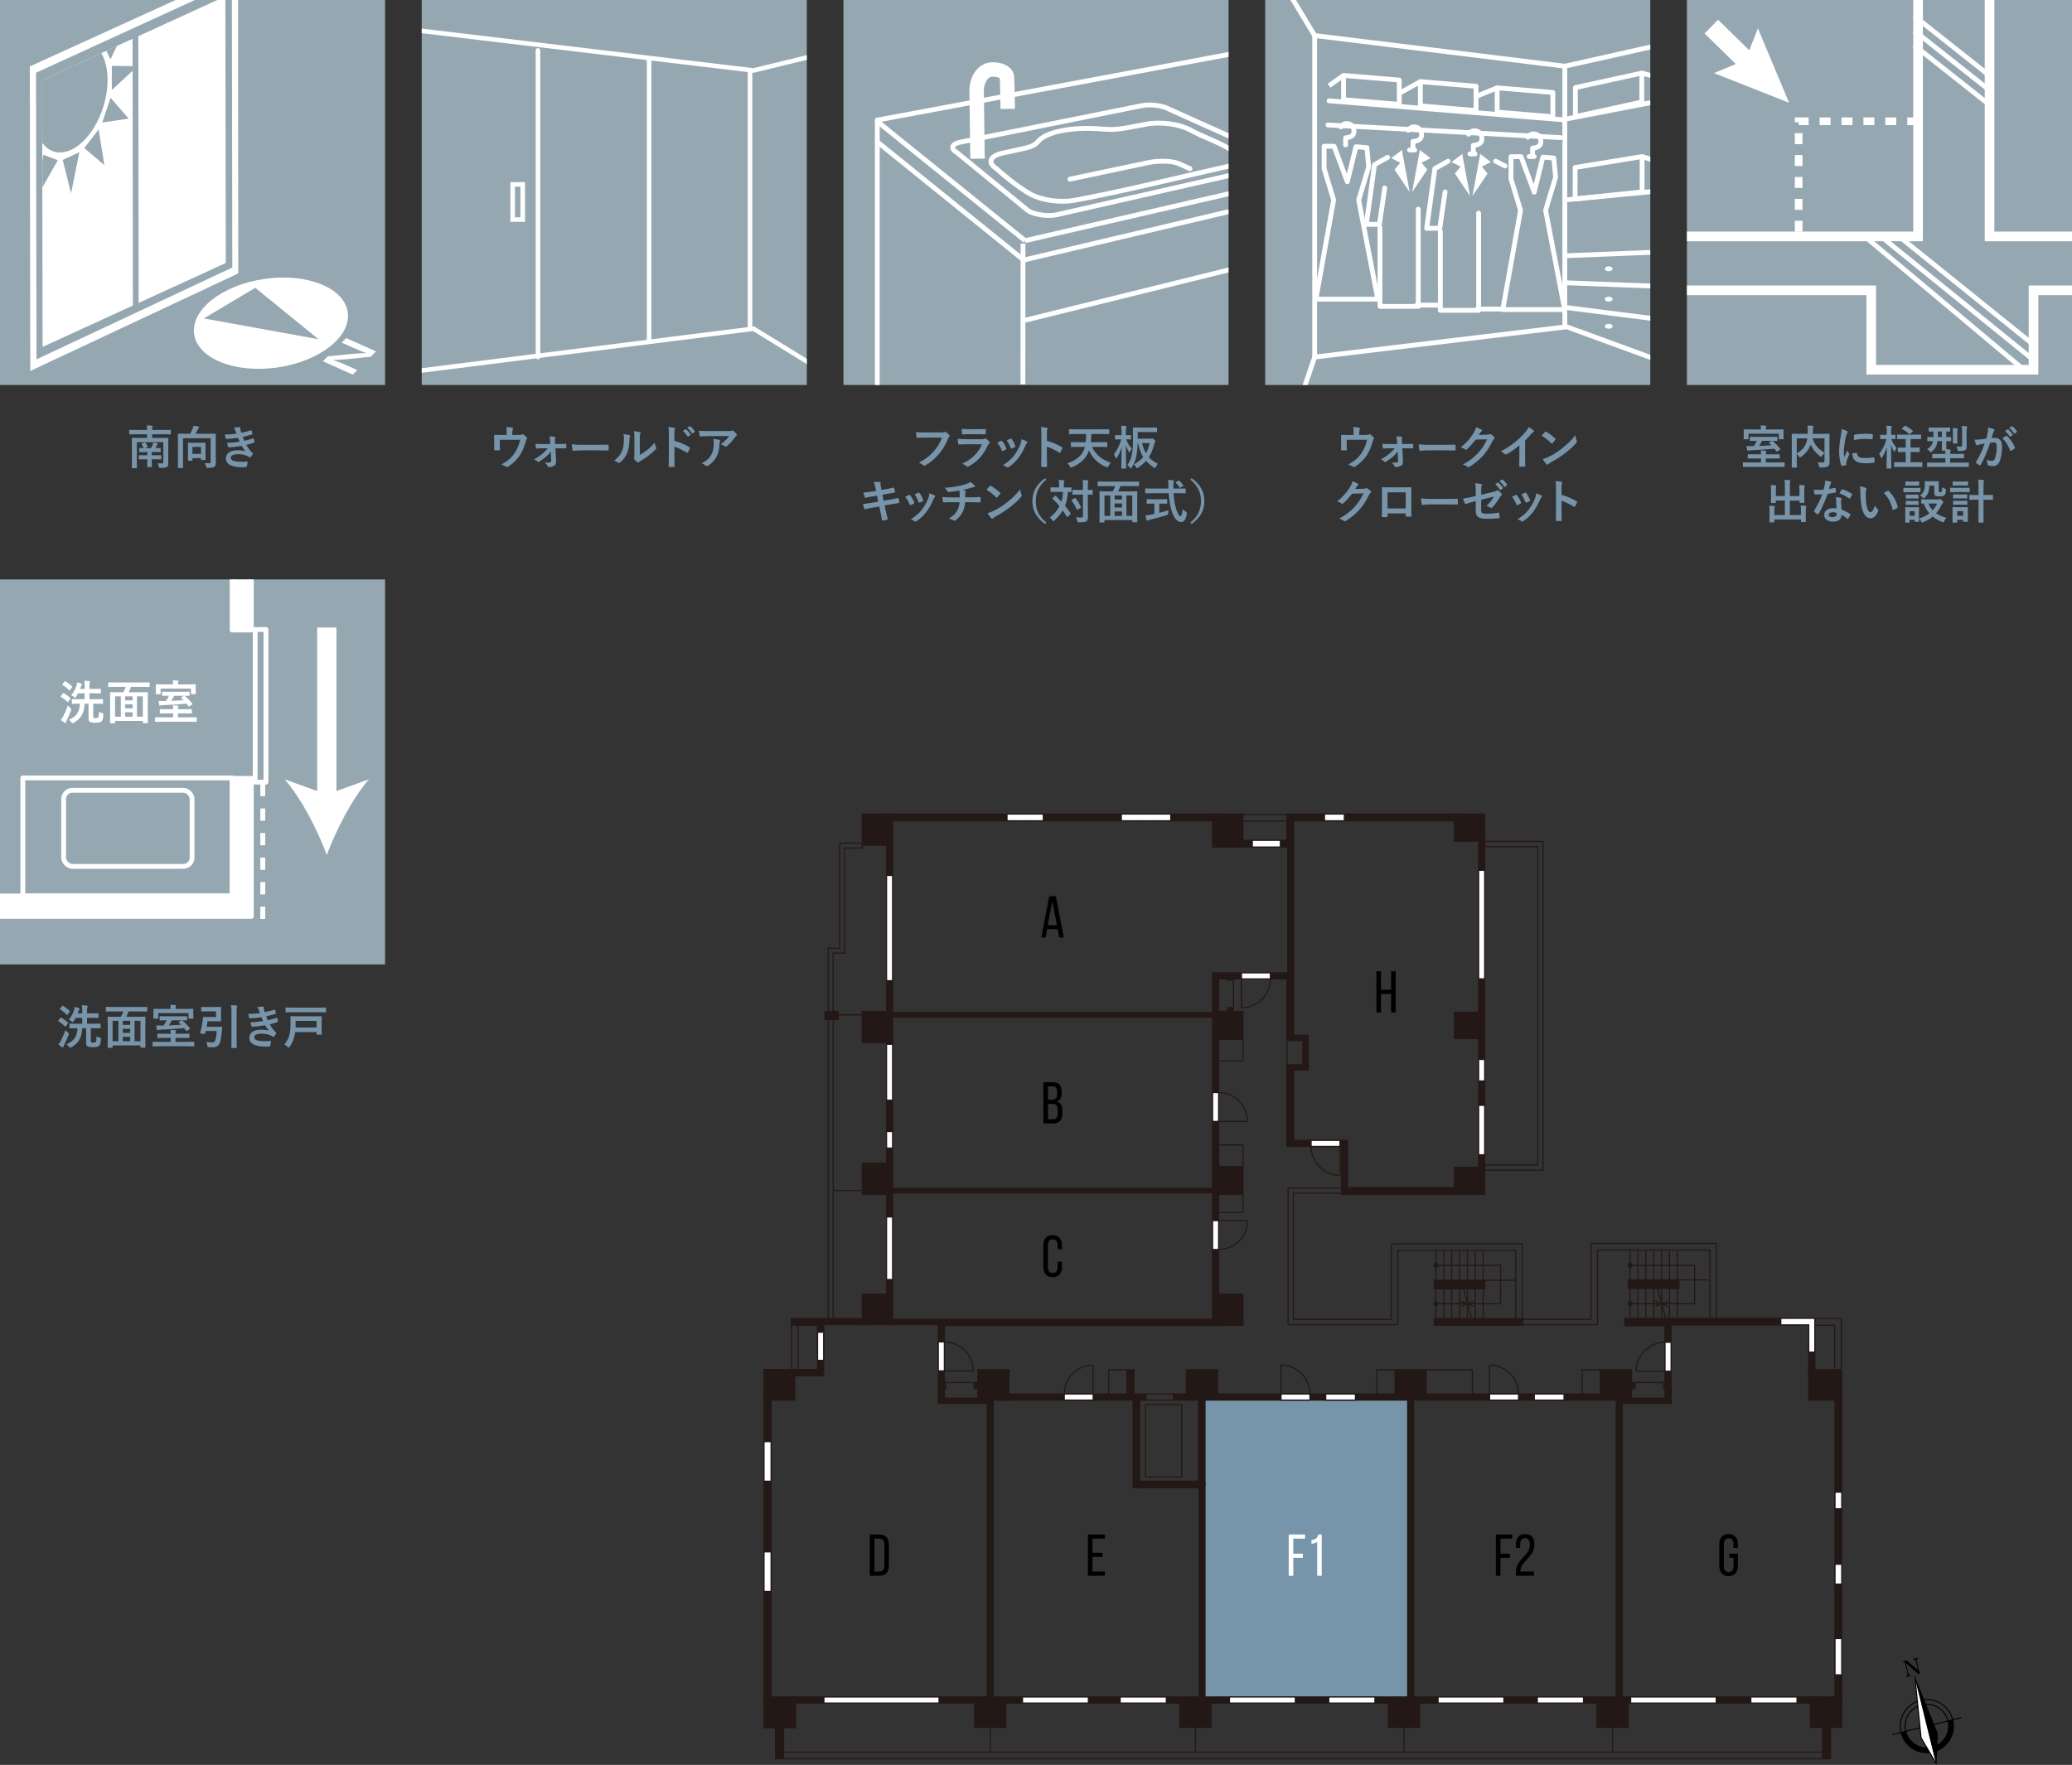 <?xml version="1.0" encoding="UTF-8"?>
<svg id="_レイヤー_2" xmlns="http://www.w3.org/2000/svg" xmlns:xlink="http://www.w3.org/1999/xlink" version="1.1" viewBox="0 0 337.479 287.515">
  <rect x="0" y="0" width="337.479" height="287.515" fill="#333333" stroke="none"/>
  <!-- Generator: Adobe Illustrator 29.7.1, SVG Export Plug-In . SVG Version: 2.1.1 Build 8)  -->
  <defs>
    <style>
      .st0, .st1, .st2, .st3, .st4, .st5, .st6, .st7, .st8, .st9, .st10, .st11, .st12, .st13, .st14, .st15, .st16, .st17, .st18, .st19 {
        fill: none;
      }

      .st20, .st1, .st21, .st6, .st22 {
        stroke: #231815;
        stroke-width: .189px;
      }

      .st20, .st22 {
        fill: #231815;
      }

      .st23, .st24 {
        fill: #95a8b2;
      }

      .st21, .st25, .st26 {
        fill: #fff;
      }

      .st25, .st2, .st4, .st5, .st7, .st8, .st9, .st10, .st24, .st13, .st14, .st15, .st16, .st17, .st18 {
        stroke: #fff;
      }

      .st25, .st2, .st8, .st9, .st13, .st18 {
        stroke-linejoin: round;
      }

      .st25, .st4, .st5, .st8, .st9, .st24, .st19 {
        stroke-linecap: round;
      }

      .st25, .st8, .st15 {
        stroke-width: .784px;
      }

      .st27 {
        fill: #7695aa;
      }

      .st2, .st5, .st9, .st14 {
        stroke-width: .784px;
      }

      .st3 {
        stroke-width: .779px;
      }

      .st3, .st11, .st12, .st19 {
        stroke: #000;
      }

      .st4, .st24 {
        stroke-width: .74px;
      }

      .st6, .st11, .st12, .st22 {
        stroke-miterlimit: 10;
      }

      .st7 {
        stroke-width: 1.568px;
      }

      .st7, .st16 {
        stroke-miterlimit: 3;
      }

      .st28 {
        clip-path: url(#clippath-1);
      }

      .st29 {
        clip-path: url(#clippath-3);
      }

      .st30 {
        clip-path: url(#clippath-4);
      }

      .st31 {
        clip-path: url(#clippath-2);
      }

      .st32 {
        clip-path: url(#clippath-6);
      }

      .st33 {
        clip-path: url(#clippath-5);
      }

      .st10, .st18 {
        stroke-width: 3.136px;
      }

      .st11, .st19 {
        stroke-width: .162px;
      }

      .st12 {
        stroke-width: .325px;
      }

      .st13 {
        stroke-width: 2.352px;
      }

      .st16 {
        stroke-dasharray: 1.784 1.784;
        stroke-width: 1.249px;
      }

      .st17 {
        stroke-dasharray: 2 2;
        stroke-width: .8px;
      }

      .st34 {
        clip-path: url(#clippath);
      }
    </style>
    <clipPath id="clippath">
      <rect class="st0" x="206.071" width="62.718" height="62.718"/>
    </clipPath>
    <clipPath id="clippath-1">
      <rect class="st0" x="274.761" width="62.718" height="62.718"/>
    </clipPath>
    <clipPath id="clippath-2">
      <rect class="st0" x="68.69" width="62.718" height="62.718"/>
    </clipPath>
    <clipPath id="clippath-3">
      <rect class="st0" width="62.718" height="62.718"/>
    </clipPath>
    <clipPath id="clippath-4">
      <polygon class="st0" points="6.868 13.067 35.771 -.171 35.837 22.611 6.934 35.849 6.868 13.067"/>
    </clipPath>
    <clipPath id="clippath-5">
      <rect class="st0" x="137.38" width="62.718" height="62.718"/>
    </clipPath>
    <clipPath id="clippath-6">
      <rect class="st0" x="0" y="94.393" width="62.718" height="62.718"/>
    </clipPath>
  </defs>
  <g id="_レイヤー_2-2">
    <g>
      <g>
        <rect class="st27" x="196.265" y="228.086" width="33.01" height="48.365"/>
        <g>
          <rect class="st20" x="294.894" y="276.451" width="5.083" height="4.949"/>
          <rect class="st20" x="128.72" y="276.451" width="168.09" height=".99"/>
          <rect class="st20" x="296.847" y="280.715" width="1.311" height="5.794"/>
          <rect class="st20" x="158.734" y="276.879" width="5.083" height="4.521"/>
          <rect class="st20" x="124.44" y="276.451" width="5.136" height="5.002"/>
          <rect class="st20" x="192.172" y="276.879" width="5.083" height="4.521"/>
          <rect class="st20" x="226.145" y="276.879" width="5.083" height="4.521"/>
          <rect class="st20" x="260.118" y="276.879" width="5.083" height="4.521"/>
          <rect class="st20" x="124.44" y="227.632" width="1.15" height="49.22"/>
          <rect class="st20" x="133.161" y="215.32" width=".99" height="8.808"/>
          <rect class="st20" x="144.396" y="136.921" width=".99" height="74.306"/>
          <rect class="st20" x="144.423" y="132.614" width="54.062" height="1.097"/>
          <rect class="st20" x="209.613" y="132.614" width="28.041" height="1.097"/>
          <rect class="st20" x="128.891" y="223.111" width="4.711" height="1.016"/>
          <rect class="st20" x="152.822" y="215.429" width=".99" height="12.764"/>
          <rect class="st20" x="197.496" y="158.482" width="12.985" height=".99"/>
          <rect class="st20" x="209.613" y="185.768" width="9.871" height=".99"/>
          <rect class="st20" x="218.495" y="193.472" width="19.661" height="1.097"/>
          <rect class="st20" x="236.872" y="190.154" width="4.949" height="4.414"/>
          <rect class="st20" x="236.872" y="132.614" width="4.949" height="4.414"/>
          <rect class="st20" x="218.495" y="186.196" width=".989" height="7.599"/>
          <rect class="st20" x="209.613" y="173.89" width="1.097" height="12.247"/>
          <rect class="st20" x="197.496" y="159.026" width=".99" height="52.782"/>
          <polygon class="st20" points="152.822 227.632 153.432 227.632 153.432 227.765 161.276 227.765 161.276 228.621 152.822 228.621 152.822 227.632"/>
          <rect class="st20" x="159.269" y="223.138" width="5.083" height="4.949"/>
          <rect class="st20" x="153.327" y="225.224" width=".725" height=".99"/>
          <rect class="st20" x="158.654" y="225.224" width=".985" height=".99"/>
          <rect class="st20" x="163.549" y="227.097" width="23.086" height=".99"/>
          <rect class="st20" x="191.129" y="227.097" width="72.855" height=".99"/>
          <rect class="st20" x="183.558" y="223.138" width="1.124" height="4.454"/>
          <rect class="st20" x="184.548" y="227.815" width="1.07" height="14.557"/>
          <rect class="st20" x="185.305" y="241.301" width="10.617" height="1.07"/>
          <rect class="st20" x="195.195" y="227.625" width="1.07" height="14.244"/>
          <rect class="st20" x="195.302" y="241.568" width=".963" height="35.82"/>
          <rect class="st20" x="160.794" y="227.198" width=".963" height="50.191"/>
          <rect class="st20" x="229.275" y="227.538" width=".963" height="49.85"/>
          <rect class="st20" x="263.248" y="227.538" width=".963" height="49.85"/>
          <rect class="st20" x="193.242" y="223.138" width="5.083" height="4.523"/>
          <rect class="st20" x="227.215" y="223.138" width="5.083" height="4.291"/>
          <rect class="st20" x="260.653" y="223.138" width="5.083" height="4.802"/>
          <rect class="st20" x="263.84" y="227.765" width="8.342" height=".856"/>
          <rect class="st20" x="271.193" y="215.429" width=".989" height="12.66"/>
          <rect class="st20" x="264.872" y="225.224" width="1.48" height=".99"/>
          <rect class="st20" x="270.952" y="225.224" width=".735" height=".99"/>
          <rect class="st20" x="233.609" y="214.819" width="14.419" height="1.07"/>
          <polygon class="st20" points="292.509 215.835 271.781 215.835 271.781 215.968 264.639 215.968 264.639 214.764 292.509 214.764 292.509 215.835"/>
          <rect class="st20" x="233.609" y="208.559" width="8.239" height="1.391"/>
          <rect class="st20" x="294.6" y="219.936" width=".989" height="3.839"/>
          <rect class="st20" x="294.6" y="223.138" width="5.376" height="4.949"/>
          <rect class="st20" x="298.879" y="227.4" width="1.097" height="49.988"/>
          <rect class="st20" x="126.313" y="280.539" width="1.311" height="5.971"/>
          <rect class="st20" x="124.44" y="223.111" width="5.002" height="4.975"/>
          <rect class="st20" x="197.496" y="210.832" width="4.949" height="5.082"/>
          <polygon class="st20" points="144.597 215.781 153.224 215.781 153.224 215.915 198.504 215.915 198.504 214.925 144.597 214.925 144.597 215.781"/>
          <rect class="st20" x="140.437" y="210.832" width="4.949" height="4.949"/>
          <polygon class="st20" points="141.192 215.781 133.616 215.781 133.616 215.888 128.881 215.888 128.881 214.791 141.192 214.791 141.192 215.781"/>
          <rect class="st20" x="140.437" y="189.485" width="4.4" height="5.083"/>
          <rect class="st20" x="140.437" y="164.768" width="4.4" height="5.083"/>
          <rect class="st20" x="198.111" y="190.021" width="4.334" height="4.547"/>
          <rect class="st20" x="265.228" y="208.505" width="8.239" height="1.391"/>
          <rect class="st20" x="134.364" y="164.768" width="2.14" height="1.337"/>
          <rect class="st20" x="140.437" y="132.614" width="4.949" height="5.083"/>
          <rect class="st20" x="197.496" y="132.614" width="4.949" height="5.377"/>
          <rect class="st20" x="201.786" y="136.894" width="8.457" height="1.097"/>
          <rect class="st20" x="240.832" y="135.851" width=".99" height="54.97"/>
          <rect class="st20" x="199.903" y="159.173" width=".99" height=".487"/>
          <rect class="st20" x="199.903" y="164.153" width=".99" height="1.464"/>
          <rect class="st20" x="198.071" y="164.768" width="4.373" height="4.548"/>
          <rect class="st20" x="144.958" y="193.589" width="52.966" height=".728"/>
          <rect class="st20" x="144.958" y="164.966" width="52.966" height=".728"/>
          <rect class="st20" x="209.613" y="168.647" width="3.451" height=".856"/>
          <rect class="st20" x="209.613" y="173.462" width="3.451" height=".856"/>
          <rect class="st20" x="212.209" y="169.095" width=".856" height="4.795"/>
          <rect class="st20" x="209.613" y="159.026" width="1.097" height="10.043"/>
          <rect class="st20" x="209.747" y="137.269" width=".963" height="21.951"/>
          <rect class="st20" x="209.613" y="133.538" width="1.097" height="4.065"/>
          <rect class="st20" x="236.872" y="164.902" width="4.387" height="4.28"/>
          <line class="st6" x1="154.053" y1="225.224" x2="158.654" y2="225.224"/>
          <line class="st6" x1="200.893" y1="159.659" x2="200.893" y2="164.153"/>
          <line class="st6" x1="209.613" y1="169.503" x2="209.613" y2="173.462"/>
          <line class="st6" x1="266.351" y1="225.224" x2="270.952" y2="225.224"/>
          <polyline class="st6" points="224.246 227.097 224.246 223.138 227.215 223.138"/>
          <polyline class="st6" points="198.486 186.516 202.445 186.516 202.445 190.021"/>
          <polyline class="st6" points="198.486 172.82 202.445 172.82 202.445 169.316"/>
          <polyline class="st6" points="198.486 197.538 202.445 197.538 202.445 194.568"/>
          <polyline class="st6" points="180.589 227.097 180.589 223.138 183.558 223.138"/>
          <polyline class="st6" points="257.684 227.097 257.684 223.138 260.653 223.138"/>
          <polyline class="st6" points="239.814 227.097 239.814 223.138 232.298 223.138"/>
          <line class="st6" x1="262.659" y1="281.4" x2="262.659" y2="285.439"/>
          <line class="st6" x1="228.686" y1="281.4" x2="228.686" y2="285.439"/>
          <line class="st6" x1="194.713" y1="281.4" x2="194.713" y2="285.439"/>
          <line class="st6" x1="161.276" y1="281.4" x2="161.276" y2="285.439"/>
          <line class="st6" x1="127.623" y1="286.51" x2="296.847" y2="286.51"/>
          <line class="st6" x1="127.623" y1="285.439" x2="296.847" y2="285.439"/>
          <polyline class="st6" points="248.027 214.925 259.128 214.925 259.128 202.567"/>
          <polyline class="st6" points="248.027 215.781 260.198 215.781 260.198 203.637"/>
          <line class="st6" x1="238.198" y1="209.254" x2="239.826" y2="215.353"/>
          <line class="st6" x1="269.817" y1="209.254" x2="271.445" y2="215.353"/>
          <polyline class="st6" points="246.876 214.819 246.876 203.69 227.67 203.69"/>
          <polyline class="st6" points="247.947 214.819 247.947 202.62 226.6 202.62"/>
          <g>
            <line class="st6" x1="233.876" y1="209.95" x2="233.876" y2="214.819"/>
            <line class="st6" x1="235.16" y1="209.95" x2="235.16" y2="214.819"/>
            <line class="st6" x1="236.443" y1="209.95" x2="236.443" y2="214.819"/>
            <line class="st6" x1="237.727" y1="209.95" x2="237.727" y2="214.819"/>
            <line class="st6" x1="239.011" y1="209.95" x2="239.011" y2="214.819"/>
            <line class="st6" x1="240.294" y1="209.95" x2="240.294" y2="214.819"/>
            <line class="st6" x1="241.578" y1="209.95" x2="241.578" y2="214.819"/>
            <line class="st6" x1="240.294" y1="203.69" x2="240.294" y2="208.559"/>
            <line class="st6" x1="239.011" y1="203.69" x2="239.011" y2="208.559"/>
            <line class="st6" x1="237.727" y1="203.69" x2="237.727" y2="208.559"/>
            <line class="st6" x1="236.443" y1="203.69" x2="236.443" y2="208.559"/>
            <line class="st6" x1="235.16" y1="203.69" x2="235.16" y2="208.559"/>
            <line class="st6" x1="233.876" y1="203.69" x2="233.876" y2="208.559"/>
            <line class="st6" x1="241.578" y1="203.69" x2="241.578" y2="208.559"/>
            <line class="st6" x1="241.848" y1="208.559" x2="246.876" y2="208.559"/>
          </g>
          <rect class="st6" x="186.581" y="228.809" width="5.886" height="11.797"/>
          <g>
            <line class="st6" x1="186.635" y1="227.097" x2="191.129" y2="227.097"/>
            <line class="st6" x1="186.635" y1="228.086" x2="191.129" y2="228.086"/>
          </g>
          <polyline class="st6" points="299.896 223.138 299.896 214.818 295.59 214.818"/>
          <polyline class="st6" points="298.826 223.138 298.826 215.888 295.59 215.888"/>
          <line class="st6" x1="129.977" y1="215.888" x2="129.977" y2="223.111"/>
          <line class="st6" x1="128.907" y1="215.888" x2="128.907" y2="223.111"/>
          <polyline class="st6" points="278.495 214.818 278.495 203.637 260.198 203.637"/>
          <polyline class="st6" points="279.566 214.818 279.566 202.567 259.128 202.567"/>
          <g>
            <line class="st6" x1="265.495" y1="209.949" x2="265.495" y2="214.818"/>
            <line class="st6" x1="266.779" y1="209.949" x2="266.779" y2="214.818"/>
            <line class="st6" x1="268.062" y1="209.949" x2="268.062" y2="214.818"/>
            <line class="st6" x1="269.346" y1="209.949" x2="269.346" y2="214.818"/>
            <line class="st6" x1="270.63" y1="209.949" x2="270.63" y2="214.818"/>
            <line class="st6" x1="271.913" y1="209.949" x2="271.913" y2="214.818"/>
            <line class="st6" x1="273.197" y1="209.949" x2="273.197" y2="214.818"/>
            <line class="st6" x1="271.913" y1="203.636" x2="271.913" y2="208.559"/>
            <line class="st6" x1="270.63" y1="203.636" x2="270.63" y2="208.559"/>
            <line class="st6" x1="269.346" y1="203.636" x2="269.346" y2="208.559"/>
            <line class="st6" x1="268.062" y1="203.636" x2="268.062" y2="208.559"/>
            <line class="st6" x1="266.779" y1="203.636" x2="266.779" y2="208.559"/>
            <line class="st6" x1="265.495" y1="203.636" x2="265.495" y2="208.559"/>
            <line class="st6" x1="273.197" y1="203.636" x2="273.197" y2="208.559"/>
            <line class="st6" x1="273.467" y1="208.505" x2="278.495" y2="208.505"/>
          </g>
          <polyline class="st6" points="134.9 214.791 134.9 154.469 136.772 154.469 136.772 137.349 140.437 137.349 140.437 138.152 137.574 138.152 137.574 155.272 135.702 155.272 135.702 214.791"/>
          <line class="st6" x1="135.702" y1="193.953" x2="140.437" y2="193.953"/>
          <line class="st6" x1="136.505" y1="165.33" x2="140.437" y2="165.33"/>
          <polyline class="st6" points="218.495 194.381 210.657 194.381 210.657 214.925 226.6 214.925 226.6 202.62"/>
          <polyline class="st6" points="218.495 193.525 209.801 193.525 209.801 215.781 227.67 215.781 227.67 203.69"/>
          <line class="st6" x1="202.444" y1="133.765" x2="209.613" y2="133.765"/>
          <line class="st6" x1="202.444" y1="132.695" x2="209.613" y2="132.695"/>
          <polyline class="st6" points="241.822 137.938 250.461 137.938 250.461 189.78 241.822 189.78"/>
          <polyline class="st6" points="241.822 137.082 251.317 137.082 251.317 190.636 241.822 190.636"/>
          <g>
            <rect class="st21" x="242.623" y="227.097" width="4.708" height=".99"/>
            <line class="st1" x1="242.623" y1="222.388" x2="242.623" y2="227.097"/>
            <path class="st1" d="M242.623,222.388c2.6,0,4.708,2.108,4.708,4.708"/>
          </g>
          <g>
            <rect class="st21" x="208.65" y="227.097" width="4.708" height=".99"/>
            <line class="st1" x1="208.65" y1="222.388" x2="208.65" y2="227.097"/>
            <path class="st1" d="M208.65,222.388c2.6,0,4.708,2.108,4.708,4.708"/>
          </g>
          <g>
            <rect class="st21" x="173.34" y="227.097" width="4.708" height=".99"/>
            <line class="st1" x1="178.048" y1="222.388" x2="178.048" y2="227.097"/>
            <path class="st1" d="M178.048,222.388c-2.6,0-4.708,2.108-4.708,4.708"/>
          </g>
          <g>
            <rect class="st21" x="152.822" y="218.617" width=".99" height="4.708"/>
            <line class="st1" x1="158.52" y1="223.325" x2="153.812" y2="223.325"/>
            <path class="st1" d="M158.52,223.325c0-2.6-2.108-4.708-4.708-4.708"/>
          </g>
          <g>
            <rect class="st21" x="202.204" y="158.482" width="4.708" height=".99"/>
            <line class="st1" x1="202.204" y1="164.18" x2="202.204" y2="159.472"/>
            <path class="st1" d="M202.204,164.18c2.6,0,4.708-2.108,4.708-4.708"/>
          </g>
          <g>
            <rect class="st21" x="213.546" y="185.768" width="4.708" height=".99"/>
            <line class="st1" x1="218.254" y1="191.465" x2="218.254" y2="186.757"/>
            <path class="st1" d="M218.254,191.465c-2.6,0-4.708-2.108-4.708-4.708"/>
          </g>
          <g>
            <rect class="st21" x="197.496" y="198.848" width=".99" height="4.708"/>
            <line class="st1" x1="203.194" y1="198.848" x2="198.486" y2="198.848"/>
            <path class="st1" d="M203.194,198.848c0,2.6-2.108,4.708-4.708,4.708"/>
          </g>
          <g>
            <rect class="st21" x="197.496" y="177.983" width=".99" height="4.708"/>
            <line class="st1" x1="203.194" y1="182.691" x2="198.486" y2="182.691"/>
            <path class="st1" d="M203.194,182.691c0-2.6-2.108-4.708-4.708-4.708"/>
          </g>
          <g>
            <rect class="st21" x="271.192" y="218.67" width=".99" height="4.708"/>
            <line class="st1" x1="266.484" y1="223.378" x2="271.192" y2="223.378"/>
            <path class="st1" d="M266.484,223.378c0-2.6,2.108-4.708,4.708-4.708"/>
          </g>
          <rect class="st21" x="215.926" y="227.097" width="4.842" height=".99"/>
          <rect class="st21" x="249.899" y="227.097" width="4.842" height=".99"/>
          <g>
            <polygon class="st26" points="294.894 214.764 294.6 214.764 290.052 214.764 290.052 215.835 294.6 215.835 294.6 220.275 295.59 220.275 295.59 214.764 294.894 214.764"/>
            <polygon class="st1" points="294.894 214.764 294.6 214.764 290.052 214.764 290.052 215.835 294.6 215.835 294.6 220.275 295.59 220.275 295.59 214.764 294.894 214.764"/>
          </g>
          <rect class="st21" x="298.879" y="243.092" width="1.097" height="2.702"/>
          <rect class="st21" x="298.879" y="254.835" width="1.097" height="3.237"/>
          <rect class="st21" x="298.879" y="266.928" width="1.097" height="5.912"/>
          <rect class="st21" x="124.44" y="252.803" width="1.15" height="6.447"/>
          <rect class="st21" x="134.193" y="276.451" width="18.752" height=".99"/>
          <rect class="st21" x="200.251" y="276.451" width="10.727" height=".99"/>
          <rect class="st21" x="216.423" y="276.451" width="7.517" height=".99"/>
          <rect class="st21" x="166.545" y="276.451" width="10.727" height=".99"/>
          <rect class="st21" x="182.45" y="276.451" width="7.517" height=".99"/>
          <rect class="st21" x="234.224" y="276.451" width="10.727" height=".99"/>
          <rect class="st21" x="250.396" y="276.451" width="7.517" height=".99"/>
          <rect class="st21" x="265.595" y="276.451" width="13.937" height=".99"/>
          <rect class="st21" x="285.171" y="276.451" width="7.517" height=".99"/>
          <rect class="st21" x="124.44" y="234.854" width="1.15" height="6.447"/>
          <rect class="st21" x="133.161" y="217.038" width=".99" height="4.575"/>
          <rect class="st21" x="144.396" y="198.251" width=".99" height="10.192"/>
          <rect class="st21" x="144.396" y="184.328" width=".99" height="2.702"/>
          <rect class="st21" x="144.396" y="170.118" width=".99" height="9.122"/>
          <rect class="st21" x="144.396" y="142.618" width=".99" height="17.147"/>
          <rect class="st21" x="164.017" y="132.614" width="5.912" height="1.097"/>
          <rect class="st21" x="182.635" y="132.614" width="8.052" height="1.097"/>
          <rect class="st21" x="215.725" y="132.614" width="3.237" height="1.097"/>
          <rect class="st21" x="203.969" y="136.894" width="4.575" height="1.097"/>
          <rect class="st21" x="240.832" y="180.07" width=".99" height="8.052"/>
          <rect class="st21" x="240.832" y="172.593" width=".99" height="3.505"/>
          <rect class="st21" x="240.832" y="141.776" width=".99" height="17.682"/>
          <g>
            <path class="st26" d="M212.194,253.107v.681h-1.545v2.908h-.749v-6.718h2.668v.681h-1.919v2.448h1.545Z"/>
            <path class="st26" d="M214.537,251.197c-.25.153-.576.269-.932.288v-.614c.729-.029.979-.422,1.152-.893h.518v6.718h-.738v-5.5Z"/>
          </g>
          <path d="M179.576,252.954v.672h-1.641v2.39h2.016v.682h-2.765v-6.718h2.765v.681h-2.016v2.294h1.641Z"/>
          <path d="M143.251,249.979c1.046,0,1.526.633,1.526,1.67v3.388c0,1.027-.48,1.661-1.526,1.661h-1.574v-6.718h1.574ZM143.241,256.015c.537,0,.797-.336.797-.95v-3.455c0-.614-.26-.95-.807-.95h-.806v5.355h.815Z"/>
          <path d="M172.966,202.902v.604h-.71v-.643c0-.604-.24-.969-.787-.969-.538,0-.787.365-.787.969v3.551c0,.604.249.969.787.969.547,0,.787-.365.787-.969v-.874h.71v.835c0,1.018-.479,1.689-1.517,1.689-1.026,0-1.507-.672-1.507-1.689v-3.474c0-1.018.48-1.689,1.507-1.689,1.037,0,1.517.672,1.517,1.689Z"/>
          <path d="M171.45,176.301c1.046,0,1.459.499,1.459,1.487v.317c0,.71-.201,1.152-.787,1.334.652.183.902.701.902,1.44v.566c0,1.008-.489,1.574-1.536,1.574h-1.545v-6.718h1.507ZM171.267,179.151c.596,0,.902-.192.902-.893v-.393c0-.595-.201-.883-.739-.883h-.738v2.169h.575ZM171.488,182.337c.548,0,.797-.288.797-.912v-.595c0-.749-.297-.998-.94-.998h-.652v2.505h.796Z"/>
          <path d="M170.558,151.363l-.26,1.354h-.69l1.286-6.718h1.084l1.286,6.718h-.749l-.259-1.354h-1.698ZM170.654,150.72h1.497l-.758-3.878-.739,3.878Z"/>
          <path d="M224.926,161.914v3.023h-.749v-6.718h.749v3.023h1.65v-3.023h.749v6.718h-.749v-3.023h-1.65Z"/>
          <g>
            <path d="M245.932,253.107v.681h-1.545v2.908h-.749v-6.718h2.668v.681h-1.919v2.448h1.545Z"/>
            <path d="M249.925,251.61c0,2.025-2.274,2.755-2.284,4.3v.105h2.207v.682h-2.946v-.576c0-2.169,2.274-2.592,2.274-4.482,0-.691-.229-1.056-.787-1.056-.547,0-.786.394-.786.989v.595h-.701v-.547c0-1.027.471-1.708,1.507-1.708,1.046,0,1.517.672,1.517,1.699Z"/>
          </g>
          <path d="M283.055,251.601v.576h-.71v-.614c0-.604-.24-.969-.787-.969-.538,0-.787.365-.787.969v3.551c0,.604.249.969.787.969.547,0,.787-.365.787-.969v-1.344h-.691v-.672h1.401v1.977c0,1.018-.479,1.689-1.517,1.689-1.026,0-1.507-.672-1.507-1.689v-3.474c0-1.018.48-1.689,1.507-1.689,1.037,0,1.517.672,1.517,1.689Z"/>
          <g>
            <polyline class="st6" points="233.876 206.124 244.402 206.124 244.402 212.384 239.014 212.384"/>
            <polyline class="st6" points="240.032 211.958 239.014 212.38 240.084 212.822"/>
            <path class="st22" d="M233.555,206.124c0-.177.144-.321.321-.321.177,0,.321.144.321.321,0,.178-.143.321-.321.321-.177,0-.321-.144-.321-.321h0Z"/>
          </g>
          <g>
            <line class="st6" x1="233.876" y1="212.384" x2="239.014" y2="212.384"/>
            <polyline class="st6" points="237.996 212.81 239.014 212.388 237.945 211.945"/>
            <path class="st22" d="M234.197,212.384c0,.177-.144.321-.321.321-.177,0-.321-.144-.321-.321,0-.178.143-.321.321-.321.177,0,.321.144.321.321h0Z"/>
          </g>
          <g>
            <polyline class="st6" points="265.495 206.124 276.021 206.124 276.021 212.384 270.633 212.384"/>
            <polyline class="st6" points="271.651 211.958 270.633 212.38 271.703 212.822"/>
            <path class="st22" d="M265.174,206.124c0-.177.144-.321.321-.321s.321.144.321.321c0,.178-.143.321-.321.321s-.321-.144-.321-.321h0Z"/>
          </g>
          <g>
            <line class="st6" x1="265.495" y1="212.384" x2="270.633" y2="212.384"/>
            <polyline class="st6" points="269.615 212.81 270.633 212.388 269.563 211.945"/>
            <path class="st22" d="M265.816,212.384c0,.177-.144.321-.321.321s-.321-.144-.321-.321c0-.178.143-.321.321-.321s.321.144.321.321h0Z"/>
          </g>
        </g>
      </g>
      <g>
        <polygon class="st12" points="312.064 273.992 312.977 283.057 315.26 286.959 315.468 282.444 312.064 273.992"/>
        <path class="st11" d="M314.876,285.402c-2.317.571-4.667-.85-5.238-3.167-.571-2.317.85-4.667,3.167-5.238s4.667.85,5.238,3.167c.571,2.317-.85,4.667-3.167,5.238ZM312.991,277.753c-1.9.468-3.065,2.395-2.597,4.295.468,1.9,2.395,3.065,4.295,2.597s3.065-2.395,2.597-4.295c-.468-1.9-2.395-3.065-4.295-2.597Z"/>
        <path class="st3" d="M317.665,280.257c.521,2.112-.77,4.246-2.882,4.767s-4.246-.77-4.767-2.882"/>
        <line class="st19" x1="308.258" y1="282.575" x2="319.423" y2="279.824"/>
        <g>
          <polygon class="st26" points="312.064 273.992 315.26 286.959 312.977 283.058 312.064 273.992"/>
          <polygon points="312.064 273.992 315.26 286.959 315.468 282.444 312.064 273.992"/>
        </g>
        <path d="M310.787,272.421c.109.442.193.521.485.466l.022.091-.84.207-.022-.091c.281-.083.324-.211.212-.667l-.328-1.33c-.08-.328-.155-.384-.428-.338l-.021-.087.699-.172,1.841,1.592-.31-1.259c-.062-.251-.109-.372-.175-.437-.071-.075-.149-.088-.322-.055l-.022-.091.847-.209.022.091c-.159.046-.221.097-.253.197-.031.093-.018.231.035.446l.461,1.872-.247.061-2.021-1.768.364,1.48Z"/>
      </g>
    </g>
    <g>
      <g>
        <path class="st27" d="M222.406,70.856c.357,0,.473-.023.572-.084.029-.023.068-.038.105-.038.062,0,.123.031.168.076.152.115.375.313.512.473.037.038.053.076.053.114,0,.061-.029.115-.076.168-.1.099-.129.244-.168.374-.236.786-.51,1.556-.961,2.243-.441.687-1.197,1.411-1.969,1.869-.045.03-.084.045-.121.045-.055,0-.1-.03-.16-.076-.236-.16-.459-.251-.764-.343,1.076-.595,1.672-1.122,2.182-1.9.428-.648.695-1.312.885-2.128h-3.318v.641c0,.305.016.618.023.923,0,.122-.023.145-.123.145-.229.015-.473.015-.701,0-.1,0-.121-.023-.121-.114.006-.389.014-.641.014-.946v-.618c0-.244,0-.519-.014-.74-.008-.069.037-.099.105-.099.359.015.779.023,1.16.023h.777v-.298c0-.404,0-.717-.076-1.015.375.031.732.069.947.115.152.03.197.114.137.236-.037.107-.092.267-.092.587v.366h1.023Z"/>
        <path class="st27" d="M227.65,73.549c-.213.282-.465.572-.762.839-.305.267-.84.656-1.168.847-.053.03-.092.046-.129.046-.039,0-.076-.023-.123-.077-.152-.183-.312-.282-.549-.374.709-.389.977-.587,1.42-.961.342-.297.609-.557.83-.839h-.877c-.32,0-.633.023-.961.031-.061.007-.107-.038-.115-.122-.021-.168-.037-.366-.053-.633.465.03.732.03,1.105.03h1.299l-.023-.503c-.023-.274-.039-.488-.107-.748.291.007.641.038.832.068.113.016.137.1.1.191-.047.107-.047.206-.039.442l.023.542h.533c.383,0,.84-.023,1.16-.023.092-.008.129.023.129.099.008.175.008.358,0,.534,0,.068-.045.114-.129.106-.289,0-.688-.015-1.137-.015h-.504l.1,2.129c.016.396-.092.58-.305.702-.199.13-.557.229-.84.229-.129,0-.184-.038-.221-.13-.1-.251-.252-.404-.488-.58.434,0,.754-.031.916-.061.105-.023.152-.077.152-.183l-.07-1.587Z"/>
        <path class="st27" d="M232.484,73.366c-.756,0-1.045.091-1.121.091-.092,0-.152-.046-.176-.16-.039-.175-.084-.534-.115-.923.496.077.879.092,1.648.092h2.457c.58,0,1.168-.015,1.754-.023.115-.008.139.015.139.107.016.229.016.488,0,.717,0,.091-.031.122-.139.114-.572-.008-1.137-.015-1.701-.015h-2.746Z"/>
        <path class="st27" d="M242.232,70.817c.197-.008.297-.038.381-.092.031-.022.061-.03.1-.03.037,0,.076.015.121.046.191.122.367.267.52.412.068.061.1.122.1.176,0,.061-.039.114-.092.16-.107.084-.184.191-.252.328-.512,1.038-1,1.777-1.51,2.357-.656.74-1.564,1.48-2.32,1.9-.045.03-.084.038-.121.038-.062,0-.115-.031-.176-.084-.191-.153-.428-.267-.725-.351,1.189-.656,1.793-1.137,2.539-1.945.604-.671.955-1.19,1.412-2.167l-1.846.054c-.627.771-1.008,1.205-1.443,1.564-.053.053-.105.084-.16.084-.037,0-.076-.016-.113-.046-.191-.137-.473-.275-.732-.328.992-.809,1.578-1.518,2.053-2.266.252-.427.365-.664.449-1.03.436.152.725.282.893.404.053.038.076.084.076.13,0,.045-.023.091-.084.129-.076.046-.129.13-.189.206-.084.13-.16.244-.252.381l1.373-.03Z"/>
        <path class="st27" d="M248.402,74.296c0,.526.008.977.021,1.587.008.099-.029.13-.113.13-.244.015-.52.015-.764,0-.084,0-.113-.031-.107-.122.008-.549.031-1.045.031-1.564v-1.777c-.672.564-1.488,1.145-2.098,1.465-.039.023-.076.03-.115.03-.061,0-.105-.023-.16-.076-.176-.175-.426-.328-.656-.45,1.053-.542,1.701-.984,2.404-1.564.602-.496,1.152-1.03,1.625-1.595.26-.305.357-.458.48-.786.344.191.68.397.848.534.045.03.061.076.061.114,0,.061-.047.13-.107.168-.129.084-.252.198-.457.419-.299.359-.58.656-.893.961v2.525Z"/>
        <path class="st27" d="M251.64,70.375c.031-.038.068-.061.107-.061.029,0,.061.015.1.038.389.206,1.021.671,1.457,1.083.045.045.068.076.068.106,0,.031-.016.061-.047.099-.113.153-.365.458-.473.572-.037.038-.061.061-.092.061-.029,0-.061-.023-.098-.061-.459-.473-1.008-.908-1.557-1.244.168-.206.389-.442.533-.595ZM252.304,74.396c.932-.48,1.426-.801,2.197-1.419.932-.755,1.441-1.244,2.09-2.075.047.381.115.641.215.893.021.053.037.099.037.145,0,.068-.037.129-.121.229-.404.473-1.061,1.083-1.756,1.617-.633.496-1.273.923-2.303,1.496-.344.206-.443.282-.512.351-.047.046-.092.077-.137.077-.039,0-.084-.031-.131-.084-.191-.214-.428-.526-.609-.847.389-.106.625-.175,1.029-.381h-0Z"/>
        <path class="st27" d="M222.097,79.627c.197-.008.297-.038.381-.092.031-.022.061-.03.1-.03.037,0,.076.015.121.046.191.122.367.267.52.412.068.061.1.122.1.176,0,.061-.039.114-.092.16-.107.084-.184.191-.252.328-.512,1.038-1,1.777-1.51,2.357-.656.74-1.564,1.48-2.32,1.9-.045.03-.084.038-.121.038-.062,0-.115-.031-.176-.084-.191-.153-.428-.267-.725-.351,1.189-.656,1.793-1.137,2.539-1.945.604-.671.955-1.19,1.412-2.167l-1.846.054c-.627.771-1.008,1.205-1.443,1.564-.053.053-.105.084-.16.084-.037,0-.076-.016-.113-.046-.191-.137-.473-.275-.732-.328.992-.809,1.578-1.518,2.053-2.266.252-.427.365-.664.449-1.03.436.152.725.282.893.404.053.038.076.084.076.13,0,.045-.023.091-.084.129-.076.046-.129.13-.189.206-.084.13-.16.244-.252.381l1.373-.03Z"/>
        <path class="st27" d="M226,83.64v.45c0,.129-.031.145-.168.152-.191.008-.412.008-.602,0-.131-.008-.168-.023-.162-.114.008-.397.023-.938.023-1.519v-1.869c0-.412.008-.824-.016-1.267,0-.076.031-.106.084-.106.404.023.855.023,1.367.023h1.814c.496,0,1.076,0,1.436-.016.084,0,.105.038.098.153,0,.374-.006.786-.006,1.236v1.823c0,.664.021,1.038.037,1.45,0,.107-.037.13-.145.13-.229.007-.473.007-.703,0-.09,0-.098-.015-.098-.122v-.404h-2.961ZM228.961,80.199h-2.969v2.632h2.969v-2.632Z"/>
        <path class="st27" d="M232.857,82.175c-.756,0-1.047.091-1.123.091-.092,0-.152-.046-.176-.16-.037-.175-.082-.534-.113-.923.496.077.877.092,1.648.092h2.455c.58,0,1.168-.015,1.756-.023.113-.008.137.015.137.107.016.229.016.488,0,.717,0,.091-.029.122-.137.114-.572-.008-1.137-.015-1.701-.015h-2.746Z"/>
        <path class="st27" d="M240.367,80.062c0-.603-.014-.916-.098-1.343.381.03.746.083.982.152.1.023.146.069.146.137,0,.031-.016.077-.047.122-.084.16-.1.321-.1.679v.786l1.992-.465c.336-.076.404-.114.541-.221.039-.03.076-.046.107-.046.039,0,.068.016.107.046.16.099.404.313.564.496.045.045.068.091.068.137,0,.053-.039.107-.1.152-.107.077-.168.191-.236.298-.389.656-.77,1.213-1.213,1.648-.068.068-.129.114-.199.114-.045,0-.09-.015-.145-.053-.221-.13-.412-.229-.633-.29.525-.458.9-.969,1.244-1.526l-2.1.534v1.732c0,.404.139.534.963.534.617,0,1.326-.076,1.846-.167.107-.016.115.038.129.152.039.206.07.435.07.641,0,.076-.047.106-.162.114-.457.053-.982.092-1.822.092-1.457,0-1.908-.313-1.908-1.343v-1.542l-.488.13c-.412.107-.838.221-1.074.328-.039.015-.07.03-.092.03-.055,0-.084-.038-.123-.122-.107-.198-.221-.526-.305-.778.48-.061.916-.138,1.434-.267l.648-.16v-.732ZM243.937,78.619c.039-.03.07-.022.115.016.236.183.512.488.725.816.031.045.031.083-.023.122l-.32.236c-.053.038-.092.03-.129-.023-.229-.351-.473-.641-.771-.885l.404-.283ZM244.617,78.124c.047-.031.068-.023.115.015.281.214.557.519.725.786.029.046.037.092-.023.138l-.305.236c-.061.046-.1.023-.131-.023-.205-.328-.449-.618-.762-.877l.381-.274Z"/>
        <path class="st27" d="M246.865,80.633c.084-.038.137-.03.199.054.266.335.51.725.656,1.129.014.054.029.084.029.115,0,.045-.029.068-.092.106-.182.107-.312.168-.488.237-.105.038-.152,0-.189-.107-.176-.442-.412-.862-.717-1.229.258-.145.441-.229.602-.305ZM251.054,80.733c.061.045.098.083.098.129s-.021.084-.082.137c-.115.1-.168.252-.23.389-.328.778-.725,1.473-1.152,2.03-.502.641-.922,1.045-1.57,1.472-.061.046-.123.084-.184.084-.037,0-.084-.015-.121-.053-.191-.153-.367-.237-.648-.321.914-.603,1.373-.992,1.83-1.587.381-.496.809-1.243,1.029-1.838.1-.282.146-.45.176-.809.32.099.664.236.855.366ZM248.406,80.267c.084-.038.139-.03.199.061.205.267.465.748.588,1.114.037.114.021.152-.076.206-.146.083-.314.16-.527.236-.084.03-.115-.008-.152-.114-.176-.45-.352-.816-.641-1.221.305-.145.48-.229.609-.283Z"/>
        <path class="st27" d="M254.345,80.611c.932.29,1.672.587,2.428,1.038.084.045.121.099.084.198-.1.251-.223.488-.328.664-.031.054-.062.084-.1.084-.023,0-.053-.008-.084-.038-.701-.45-1.389-.786-2.006-.977v1.686c0,.496.014.946.029,1.496.008.091-.029.114-.137.114-.221.015-.459.015-.68,0-.105,0-.145-.023-.145-.114.023-.565.031-1.015.031-1.503v-3.753c0-.572-.023-.824-.076-1.129.35.023.732.061.953.122.107.023.145.069.145.13,0,.046-.023.107-.061.175-.055.1-.055.29-.055.717v1.091h-0Z"/>
      </g>
      <g class="st34">
        <g>
          <rect class="st23" x="206.071" y="0" width="62.718" height="62.718"/>
          <g>
            <line class="st14" x1="231.341" y1="13.295" x2="228.095" y2="15.098"/>
            <line class="st14" x1="218.832" y1="12.284" x2="216.471" y2="13.961"/>
            <polygon class="st5" points="214.128 58.164 254.87 53.274 254.87 10.783 214.128 5.792 214.128 58.164"/>
            <line class="st9" x1="254.513" y1="19.503" x2="216.465" y2="16.419"/>
            <line class="st9" x1="254.171" y1="22.417" x2="216.294" y2="20.36"/>
            <g>
              <polygon class="st26" points="231.263 24.438 232.995 25.769 231.533 26.501 232.464 27.632 230.002 31.296 231.263 24.438"/>
              <polygon class="st26" points="228.335 24.438 226.604 25.769 228.071 26.501 227.138 27.632 229.602 31.296 228.335 24.438"/>
              <polyline class="st9" points="226.022 25.625 223.876 26.833 222.541 36.555 224.673 36.555 225.539 30.63"/>
              <line class="st9" x1="230.421" y1="24.438" x2="229.582" y2="24.438"/>
              <path class="st9" d="M230.14,24.231v-1.19s1.397,0,1.397-1.046-.697-1.328-1.254-1.328c-.558,0-.908.558-.908.558"/>
              <polyline class="st9" points="224.765 37.075 224.765 49.918 231.002 49.918 231.002 34.073"/>
              <line class="st9" x1="230.772" y1="49.71" x2="234.431" y2="49.71"/>
            </g>
            <g>
              <polygon class="st26" points="241.094 25.077 242.826 26.409 241.36 27.141 242.291 28.271 239.827 31.936 241.094 25.077"/>
              <polygon class="st26" points="238.166 25.077 236.435 26.409 237.9 27.141 236.965 28.271 239.431 31.936 238.166 25.077"/>
              <polyline class="st9" points="235.849 26.264 233.703 27.472 232.371 37.194 234.504 37.194 235.369 31.269"/>
              <line class="st9" x1="240.251" y1="25.077" x2="239.413" y2="25.077"/>
              <path class="st9" d="M239.971,24.871v-1.19s1.397,0,1.397-1.046-.697-1.328-1.254-1.328c-.563,0-.909.558-.909.558"/>
              <polyline class="st9" points="234.596 37.714 234.596 50.558 240.833 50.558 240.833 34.713"/>
              <line class="st9" x1="243.603" y1="26.264" x2="245.137" y2="27.034"/>
              <line class="st9" x1="240.597" y1="50.349" x2="245.068" y2="50.349"/>
            </g>
            <line class="st9" x1="249.881" y1="25.501" x2="249.062" y2="25.501"/>
            <path class="st9" d="M249.609,25.293v-1.157s1.364,0,1.364-1.025c0-1.027-.685-1.3-1.23-1.3-.543,0-.886.547-.886.547"/>
            <polygon class="st9" points="253.071 25.739 251.294 25.594 249.885 31.303 247.735 25.516 246.108 25.516 246.108 29.151 247.662 34.265 244.767 50.425 254.848 50.425 251.74 34.265 253.372 28.853 253.071 25.739"/>
            <path class="st9" d="M219.166,23.605v-1.158s1.365,0,1.365-1.024c0-1.027-.685-1.3-1.23-1.3-.543,0-.886.547-.886.547"/>
            <polygon class="st9" points="222.628 24.051 220.85 23.905 219.442 29.614 217.292 23.828 215.664 23.828 215.664 27.463 217.218 32.577 214.325 48.737 224.405 48.737 221.297 32.577 222.928 27.164 222.628 24.051"/>
            <polygon class="st2" points="243.85 18.262 252.924 19.02 252.924 15.064 243.85 14.306 243.85 18.262"/>
            <polygon class="st2" points="231.341 17.251 240.414 18.009 240.414 14.053 231.341 13.295 231.341 17.251"/>
            <polygon class="st2" points="218.832 16.241 227.906 16.999 227.906 13.042 218.832 12.284 218.832 16.241"/>
            <line class="st5" x1="254.87" y1="10.783" x2="270.282" y2="7.335"/>
            <line class="st2" x1="243.85" y1="14.306" x2="240.352" y2="15.73"/>
            <polygon class="st2" points="267.413 16.622 256.589 18.99 256.589 14.27 267.413 11.903 267.413 16.622"/>
            <line class="st2" x1="267.413" y1="11.903" x2="271.585" y2="13.038"/>
            <polygon class="st2" points="267.461 31.271 256.544 32.408 256.547 27.284 267.463 25.505 267.461 31.271"/>
            <line class="st2" x1="267.463" y1="25.505" x2="271.67" y2="26.849"/>
            <line class="st9" x1="254.513" y1="19.503" x2="270.045" y2="16.488"/>
            <line class="st9" x1="255.261" y1="32.535" x2="271.056" y2="31.019"/>
            <line class="st9" x1="255.261" y1="41.652" x2="271.056" y2="41.021"/>
            <line class="st9" x1="255.261" y1="46.075" x2="270.66" y2="46.663"/>
            <line class="st9" x1="255.261" y1="50.119" x2="271.134" y2="52.14"/>
            <path class="st26" d="M261.388,48.733c0,.221.284.399.636.399s.636-.178.636-.399-.284-.397-.636-.397-.636.178-.636.397Z"/>
            <path class="st26" d="M261.388,53.155c0,.221.284.399.636.399s.636-.178.636-.399-.284-.397-.636-.397-.636.178-.636.397Z"/>
            <path class="st26" d="M261.388,43.786c0,.22.284.398.636.398s.636-.178.636-.398-.284-.398-.636-.398-.636.178-.636.398Z"/>
            <line class="st5" x1="255.106" y1="53.213" x2="270.186" y2="58.726"/>
          </g>
          <line class="st5" x1="208.854" y1="-2.932" x2="214.128" y2="5.792"/>
          <line class="st5" x1="211.199" y1="66.766" x2="214.128" y2="58.164"/>
        </g>
      </g>
    </g>
    <g>
      <g>
        <path class="st27" d="M284.902,76.051c-.671,0-.907.015-.953.015-.077,0-.077-.008-.077-.084v-.58c0-.051.026-.077.077-.077.046,0,.282.008.953.008h1.923v-.641h-1.03c-.74,0-.999.016-1.053.016-.076,0-.084-.008-.084-.084v-.534c0-.084.008-.091.084-.091.054,0,.312.015,1.053.015h1.03c0-.282-.016-.465-.046-.633.267.008.526.023.794.046.076.007.122.038.122.076,0,.053-.023.091-.046.145-.031.061-.038.152-.038.366h1.129c.747,0,1.007-.015,1.053-.015.076,0,.084.007.084.091v.534c0,.076-.008.084-.084.084-.046,0-.306-.016-1.053-.016h-1.129v.641h2.021c.679,0,.915-.008.961-.008.051,0,.076.026.076.077v.58c0,.076,0,.084-.076.084-.046,0-.282-.015-.961-.015h-4.73ZM289.426,69.963c.694,0,.946-.015.999-.015.077,0,.084.007.084.091,0,.038-.015.16-.015.351v.297c0,.633.015.74.015.786,0,.076-.007.084-.084.084h-.61c-.084,0-.091-.008-.091-.084v-.824h-4.937v.824c0,.076-.008.084-.084.084h-.61c-.084,0-.092-.008-.092-.084,0-.046.016-.153.016-.786v-.244c0-.244-.016-.366-.016-.404,0-.084.008-.091.092-.091.046,0,.298.015.999.015h1.717v-.092c0-.213-.015-.396-.053-.572.282.007.557.022.816.045.076.008.122.038.122.084,0,.054-.023.092-.046.145-.031.061-.038.153-.038.305v.084h1.815ZM286.039,71.817c-.633,0-.885.015-.938.015-.076,0-.084-.008-.084-.084v-.511c0-.076.008-.084.084-.084.054,0,.306.016.938.016h2.441c.634,0,.886-.016.931-.016.076,0,.084.008.084.084v.511c0,.076-.008.084-.084.084-.045,0-.251-.008-.732-.015l.031.023c.404.32.877.809,1.235,1.244.054.068.046.099-.038.16l-.427.305c-.038.03-.062.038-.076.038-.023,0-.046-.015-.069-.054l-.328-.435c-1.273.122-2.662.213-3.967.259-.16.008-.229.015-.274.046-.031.023-.062.038-.1.038-.046,0-.068-.031-.084-.099-.046-.198-.092-.458-.13-.679.275.015.534.015.794.015.137,0,.282,0,.427-.007.191-.298.366-.587.48-.854h-.114ZM287.001,71.817c-.16.32-.32.595-.488.832.663-.023,1.343-.061,2.006-.107l-.373-.358c-.069-.061-.046-.076.045-.13l.366-.236h-1.556Z"/>
        <path class="st27" d="M297.977,73.991c0,.664.022,1.068.015,1.328,0,.282-.076.503-.244.633-.168.129-.435.198-1.183.198-.221,0-.244-.008-.29-.244-.046-.237-.122-.442-.213-.595.32.023.655.038.801.031.236-.008.305-.069.305-.26v-1.297c-.152.145-.282.313-.381.48-.069.107-.107.161-.153.161-.038,0-.083-.031-.167-.092-.672-.503-1.198-1.091-1.549-1.884l-.023.061c-.32.748-.709,1.327-1.563,1.922-.084.069-.13.099-.168.099-.046,0-.076-.045-.146-.152-.106-.168-.229-.32-.366-.442v1.06c0,.71.016,1.061.016,1.106,0,.069-.008.076-.092.076h-.663c-.077,0-.084-.007-.084-.076,0-.053.015-.412.015-1.198v-2.953c0-.786-.015-1.152-.015-1.206,0-.076.007-.084.084-.084.053,0,.305.016,1.029.016h1.495c.008-.176.016-.359.016-.549,0-.275-.008-.534-.046-.816.268.007.564.03.84.053.076.008.114.046.114.092,0,.053-.023.099-.046.16-.022.076-.03.244-.038.557,0,.168-.008.336-.016.504h1.625c.718,0,.977-.016,1.022-.016.076,0,.084.008.084.084,0,.046-.015.458-.015,1.251v1.991ZM292.651,73.861c.809-.458,1.236-.992,1.488-1.579.106-.252.183-.549.236-.87h-1.725v2.449ZM297.168,71.413h-1.953c.404,1.175,1,1.777,1.953,2.327v-2.327Z"/>
        <path class="st27" d="M300.766,70.192c.13.068.176.114.176.183,0,.053-.016.076-.114.229-.076.138-.114.244-.184.542-.213.946-.32,1.884-.32,2.464,0,.374.016.625.046.893.16-.351.298-.603.519-1.137.062.19.161.312.268.48.022.038.054.084.054.114,0,.054-.016.084-.039.122-.175.397-.32.725-.435,1.152-.015.046-.022.129-.022.236,0,.092.015.153.015.214,0,.053-.03.084-.099.099-.191.053-.404.099-.626.122-.054.007-.084-.031-.099-.084-.214-.534-.352-1.503-.352-2.273,0-.687.084-1.519.26-2.502.099-.565.137-.816.137-1.137.344.083.588.16.816.282ZM302.399,73.785c.062-.008.076.031.076.114.046.527.412.717,1.244.717.572,0,.946-.038,1.457-.099.076-.008.092,0,.106.099.023.16.046.458.046.656,0,.091,0,.099-.129.114-.52.061-.886.084-1.244.084-1.129,0-1.655-.183-1.983-.633-.19-.244-.268-.633-.268-.992l.694-.061ZM301.972,70.932c.008-.091.03-.114.106-.129.45-.084,1.305-.138,1.656-.138.457,0,.809.016,1.129.046.16.008.175.023.175.099,0,.229,0,.435-.015.648-.008.069-.03.1-.1.092-.457-.031-.854-.046-1.243-.046-.512,0-1.007.046-1.732.176.008-.427.008-.618.023-.748Z"/>
        <path class="st27" d="M307.356,76.326c-.076,0-.084-.007-.084-.084,0-.129.038-1.617.053-3.395-.19.618-.473,1.183-.785,1.679-.046.076-.084.122-.114.122-.031,0-.054-.046-.084-.138-.077-.221-.176-.442-.268-.572.466-.61.938-1.427,1.19-2.419h-.206c-.534,0-.702.016-.748.016-.076,0-.084-.008-.084-.084v-.542c0-.076.008-.083.084-.083.046,0,.214.015.748.015h.244v-.458c0-.473-.008-.717-.062-1.038.283.008.52.023.764.054.076.007.122.03.122.076,0,.069-.023.107-.046.16-.038.092-.054.214-.054.74v.465c.428,0,.572-.015.618-.015.076,0,.084.007.084.083v.542c0,.076-.008.084-.084.084-.046,0-.184-.008-.603-.016.19.549.549,1.068.877,1.465-.099.138-.19.283-.274.481-.03.084-.061.122-.092.122-.03,0-.061-.038-.106-.122-.16-.267-.32-.572-.442-.923.008,1.984.053,3.571.053,3.7,0,.077-.007.084-.084.084h-.617ZM309.622,76.051c-.732,0-.992.015-1.037.015-.077,0-.084-.008-.084-.084v-.603c0-.077.007-.084.084-.084.045,0,.305.015,1.037.015h.771v-1.671h-.274c-.664,0-.885.015-.924.015-.083,0-.091-.007-.091-.083v-.58c0-.076.008-.084.091-.084.039,0,.26.015.924.015h.274v-1.396h-.351c-.694,0-.931.015-.977.015-.076,0-.084-.007-.084-.084v-.58c0-.076.008-.084.084-.084.046,0,.282.015.977.015h1.793c.701,0,.938-.015.983-.015.077,0,.084.008.084.084v.58c0,.077-.007.084-.084.084-.045,0-.282-.015-.983-.015h-.648v1.396h.465c.664,0,.893-.015.938-.015.076,0,.084.008.084.084v.58c0,.076-.008.083-.084.083-.046,0-.274-.015-.938-.015h-.465v1.671h.801c.74,0,.992-.015,1.03-.015.076,0,.083.007.083.084v.603c0,.076-.007.084-.083.084-.038,0-.29-.015-1.03-.015h-2.365ZM310.21,69.406c.068-.053.084-.068.152-.038.381.191.778.458,1.167.793.03.023.046.046.046.061,0,.023-.016.046-.061.084l-.405.366c-.091.076-.106.084-.167.031-.344-.336-.756-.61-1.145-.824-.076-.038-.069-.069.015-.137l.397-.336Z"/>
        <path class="st27" d="M314.906,76.051c-.672,0-.908.015-.954.015-.076,0-.076-.008-.076-.084v-.557c0-.068,0-.076.076-.076.046,0,.282.015.954.015h1.953v-.725h-1.007c-.74,0-1,.015-1.046.015-.084,0-.092-.007-.092-.084v-.542c0-.084.008-.091.092-.091.046,0,.306.015,1.046.015h1.007c0-.191-.008-.359-.023-.542h-.48c-.076,0-.084-.007-.084-.091,0-.046.016-.297.016-.854v-.603h-.718c-.038.259-.091.488-.167.687-.153.419-.39.717-.748,1.015-.084.076-.13.114-.168.114-.046,0-.084-.045-.176-.145-.137-.145-.282-.267-.435-.351.428-.267.717-.58.847-.908.038-.106.076-.244.107-.412-.572.007-.794.015-.832.015-.076,0-.084-.008-.084-.092v-.511c0-.076.008-.083.084-.083.038,0,.274.015.9.015.008-.16.016-.328.016-.519v-.389c-.481.008-.664.016-.702.016-.076,0-.084-.008-.084-.084v-.503c0-.077.008-.084.084-.084.046,0,.267.015.931.015h1.48c.663,0,.885-.015.931-.015.076,0,.084.007.084.084v.503c0,.076-.008.084-.084.084-.038,0-.184-.008-.55-.016v.908c.48,0,.664-.015.702-.015.076,0,.084.007.084.083v.511c0,.084-.008.092-.084.092-.038,0-.222-.008-.702-.015v.603c0,.366,0,.595.008.725.206.008.396.023.603.046.062.008.107.046.107.092,0,.061-.016.106-.039.16-.03.076-.045.19-.045.465h1.121c.748,0,1.007-.015,1.053-.015.076,0,.084.007.084.091v.542c0,.077-.008.084-.084.084-.046,0-.305-.015-1.053-.015h-1.121v.725h2.021c.671,0,.9-.015.946-.015.076,0,.076.008.076.076v.557c0,.076,0,.084-.076.084-.046,0-.275-.015-.946-.015h-4.753ZM316.287,71.207v-.908h-.648v.488c0,.145,0,.29-.008.42h.656ZM318.088,70.497c0-.267-.008-.488-.054-.763.29.008.458.023.717.046.076.008.114.046.114.084,0,.053-.007.084-.03.129-.03.061-.046.176-.046.504v.946c0,.465.016.679.016.725,0,.083-.008.091-.092.091h-.557c-.076,0-.084-.008-.084-.091,0-.046.016-.26.016-.725v-.946ZM320.307,71.809c0,.397.008.74.008,1.007,0,.236-.038.381-.222.503-.137.091-.419.152-.991.152-.229,0-.237,0-.275-.236-.03-.175-.084-.343-.168-.511.252.031.474.046.642.046.221,0,.282-.069.282-.252v-2.159c0-.412-.008-.694-.062-.969.29.008.496.023.764.053.076.008.122.046.122.084,0,.069-.023.122-.046.176-.038.084-.054.244-.054.641v1.465Z"/>
        <path class="st27" d="M323.746,70.497c.038-.229.076-.526.076-.847.397.084.61.138.916.252.076.023.122.084.122.152,0,.039-.016.077-.054.115-.076.099-.114.183-.152.29-.1.312-.176.595-.274.916.206-.023.435-.031.61-.031.709,0,1.091.496,1.091,1.473,0,.824-.152,1.838-.412,2.388-.222.488-.588.717-1.03.717-.366,0-.625-.038-.793-.114-.092-.038-.138-.099-.138-.214-.022-.244-.038-.458-.145-.709.343.16.641.198.877.198.252,0,.366-.091.488-.404.16-.427.298-1.152.298-1.899,0-.534-.1-.702-.435-.702-.184,0-.42.023-.642.053-.503,1.465-.938,2.518-1.533,3.586-.046.099-.106.115-.198.069-.138-.069-.436-.252-.526-.336-.038-.038-.062-.068-.062-.114,0-.023.008-.053.031-.084.609-1.061,1.007-1.869,1.396-2.991-.298.046-.542.092-.747.13-.199.038-.321.084-.42.122-.107.038-.198.023-.244-.099-.068-.176-.152-.45-.236-.786.335,0,.671-.023,1.007-.053.32-.031.603-.069.9-.115.122-.435.175-.702.229-.961ZM326.767,71.008c.054-.031.092-.016.145.038.52.488.984,1.122,1.267,1.854.031.068.023.106-.03.152-.13.122-.42.305-.572.381-.076.038-.152.031-.176-.061-.305-.801-.701-1.457-1.251-1.976.19-.129.412-.282.618-.389ZM326.973,69.94c.038-.03.068-.023.114.015.236.183.511.488.725.816.03.046.03.084-.022.122l-.32.237c-.054.038-.092.03-.13-.023-.229-.351-.474-.641-.771-.885l.404-.282ZM327.652,69.444c.046-.03.069-.022.114.016.282.213.558.519.726.786.03.046.038.092-.023.137l-.305.237c-.062.045-.1.023-.13-.023-.206-.328-.45-.618-.763-.877l.381-.275Z"/>
        <path class="st27" d="M293.091,79.962c0-.435-.008-.671-.038-.969.282.008.526.023.793.053.076.008.122.039.122.084,0,.054-.022.107-.038.153-.038.099-.053.244-.053.748v1.076c0,.458.015.679.015.725,0,.083-.008.091-.076.091h-.633c-.084,0-.092-.008-.092-.091v-.283h-1.564v2.35h1.809v-.58c0-.442-.008-.671-.046-.969.29.008.542.023.801.053.069.008.114.046.114.084,0,.054-.022.107-.038.153-.038.099-.053.244-.053.748v.923c0,.427.015.625.015.671,0,.068-.007.076-.084.076h-.625c-.076,0-.084-.008-.084-.076v-.351h-4.341v.389c0,.068-.008.076-.084.076h-.626c-.084,0-.092-.008-.092-.076,0-.054.016-.244.016-.671v-1.007c0-.435-.008-.664-.046-.961.29.007.542.022.801.053.076.008.13.038.13.084,0,.053-.03.107-.046.152-.038.092-.053.244-.053.664v.564h1.716v-2.35h-1.472v.313c0,.076-.008.084-.084.084h-.634c-.076,0-.084-.008-.084-.084,0-.053.016-.267.016-.725v-1.145c0-.442-.008-.671-.046-.977.29.008.542.023.801.053.076.008.114.046.114.092,0,.053-.022.091-.038.152-.038.092-.045.244-.045.671v.832h1.472v-1.67c0-.45-.015-.687-.053-.984.29.008.572.03.839.061.068.008.114.03.114.076,0,.054-.022.092-.046.153-.03.099-.038.206-.038.702v1.663h1.564v-.854Z"/>
        <path class="st27" d="M298.856,79.474c.068-.022.1-.022.114.061.038.191.062.42.069.618,0,.069-.031.084-.092.092-.412.083-.786.137-1.259.206-.488,1.29-.938,2.342-1.488,3.273-.03.053-.053.076-.084.076-.022,0-.053-.015-.091-.038-.176-.107-.397-.267-.526-.389-.038-.031-.054-.054-.054-.084,0-.023.008-.053.038-.092.572-.946.977-1.747,1.319-2.663-.289.016-.526.016-.763.016-.168,0-.229,0-.419-.008-.077,0-.092-.023-.107-.122-.038-.145-.061-.397-.076-.648.312.023.488.03.71.03.297,0,.526-.007.877-.038.092-.32.146-.58.198-.854.046-.267.046-.381.046-.618.328.045.656.091.893.16.076.015.122.061.122.114,0,.061-.022.099-.068.145-.046.061-.076.13-.122.282-.054.183-.114.419-.184.648.298-.03.648-.099.946-.168ZM299.07,81.519c-.008-.206-.016-.328-.062-.542.374.038.572.068.832.145.068.016.106.054.106.122,0,.016-.015.069-.046.161-.03.091-.038.183-.03.312,0,.45.023.778.084,1.297.55.222.923.389,1.373.71.076.053.084.083.046.16-.114.236-.221.427-.351.618-.023.038-.046.054-.069.054-.022,0-.045-.016-.076-.046-.335-.29-.617-.458-.931-.641,0,.763-.549,1.114-1.419,1.114-.839,0-1.403-.427-1.403-1.083,0-.664.549-1.114,1.411-1.114.145,0,.358.007.603.045-.046-.488-.061-.954-.068-1.312ZM298.528,83.441c-.381,0-.679.153-.679.443,0,.244.214.366.648.366.412,0,.664-.221.664-.542,0-.068,0-.106-.008-.152-.184-.061-.39-.115-.626-.115ZM299.947,79.772c.046-.076.084-.084.16-.054.45.122,1.053.427,1.496.717.045.031.068.054.068.084,0,.023-.008.053-.03.092-.076.167-.214.404-.32.564-.023.038-.046.053-.069.053-.022,0-.038-.007-.068-.03-.45-.305-1-.641-1.579-.832.129-.229.244-.458.343-.595Z"/>
        <path class="st27" d="M303.889,79.482c.069.031.122.084.122.137,0,.046-.022.122-.061.214-.03.091-.069.419-.069.748,0,.488.016,1.038.138,1.74.106.603.306,1.121.626,1.121.244,0,.435-.267.732-1.06.168.267.335.442.488.587.091.084.091.175.053.282-.289.778-.763,1.19-1.297,1.19-.595,0-1.221-.702-1.427-1.991-.122-.725-.183-1.518-.183-2.22,0-.419-.016-.648-.092-1.0.366.046.74.138.969.252ZM307.429,79.962c.03-.015.062-.03.084-.03.03,0,.054.015.084.046.694.603,1.305,1.655,1.495,2.609.023.1-.022.13-.084.168-.198.13-.389.237-.595.305-.092.031-.145.008-.16-.084-.26-1.091-.648-1.884-1.427-2.663.29-.183.48-.29.603-.351Z"/>
        <path class="st27" d="M311.897,79.489c.58,0,.771-.016.816-.016.076,0,.084.008.084.084v.542c0,.084-.008.091-.084.091-.046,0-.236-.015-.816-.015h-.992c-.579,0-.771.015-.809.015-.076,0-.084-.007-.084-.091v-.542c0-.076.008-.084.084-.084.038,0,.229.016.809.016h.992ZM315.712,81.358c.084,0,.13-.015.168-.031.031-.015.069-.038.114-.038.054,0,.146.069.29.214.176.183.236.267.236.32,0,.069-.022.099-.083.137-.062.038-.122.107-.184.237-.222.503-.526.984-.908,1.419.458.32,1.008.564,1.656.732-.122.152-.244.343-.328.534-.069.145-.092.206-.153.206-.038,0-.091-.022-.175-.053-.58-.229-1.106-.519-1.549-.885-.435.366-.954.679-1.557.923-.084.038-.138.054-.176.054-.061,0-.091-.054-.16-.191-.091-.168-.206-.328-.358-.45.008.305.016.404.016.435,0,.076-.008.084-.084.084h-.542c-.076,0-.084-.008-.084-.084v-.252h-.823v.397c0,.076-.008.083-.084.083h-.542c-.084,0-.092-.007-.092-.083,0-.054.016-.229.016-1.152v-.488c0-.48-.016-.664-.016-.717,0-.076.008-.083.092-.083.046,0,.206.015.694.015h.679c.496,0,.648-.015.702-.015.076,0,.084.007.084.083,0,.046-.016.229-.016.588v1.182c.672-.198,1.244-.503,1.701-.854-.381-.442-.687-.961-.9-1.587-.221,0-.32.008-.343.008-.076,0-.084-.008-.084-.091v-.534c0-.069.008-.076.084-.076.046,0,.267.015.931.015h1.777ZM311.805,78.444c.496,0,.642-.015.688-.015.083,0,.091.007.091.084v.511c0,.076-.008.083-.091.083-.046,0-.191-.015-.688-.015h-.694c-.495,0-.648.015-.694.015-.076,0-.083-.007-.083-.083v-.511c0-.077.007-.084.083-.084.046,0,.199.015.694.015h.694ZM311.745,80.58c.465,0,.603-.015.641-.015.084,0,.092.007.092.076v.496c0,.076-.008.084-.092.084-.038,0-.176-.016-.641-.016h-.603c-.466,0-.603.016-.648.016-.077,0-.084-.008-.084-.084v-.496c0-.069.007-.076.084-.076.046,0,.183.015.648.015h.603ZM311.745,81.603c.465,0,.603-.015.641-.015.084,0,.092.007.092.083v.488c0,.077-.008.084-.092.084-.038,0-.176-.015-.641-.015h-.603c-.466,0-.603.015-.648.015-.077,0-.084-.007-.084-.084v-.488c0-.076.007-.083.084-.083.046,0,.183.015.648.015h.603ZM311.028,83.273v.763h.823v-.763h-.823ZM314.247,79.115c-.015.961-.289,1.511-.747,1.945-.084.084-.138.122-.184.122s-.099-.045-.183-.145c-.114-.13-.282-.267-.42-.336.512-.351.794-.801.794-1.663,0-.343-.016-.519-.016-.564,0-.077.008-.084.092-.084.046,0,.183.015.671.015h.763c.488,0,.642-.015.688-.015.076,0,.083.007.083.084,0,.045-.015.229-.015.618v.793c0,.122.008.214.054.259.038.039.091.046.213.046.107,0,.16-.038.206-.107.046-.076.062-.259.076-.687.122.076.306.16.45.206.191.061.184.076.176.275-.022.458-.1.671-.274.816-.13.122-.374.176-.778.176-.312,0-.526-.031-.648-.107-.152-.099-.206-.267-.206-.526v-1.122h-.794ZM314.094,82.03c.176.427.404.793.694,1.106.32-.343.557-.725.717-1.106h-1.411Z"/>
        <path class="st27" d="M319.928,79.474c.58,0,.771-.015.816-.015.069,0,.076.008.076.084v.542c0,.084-.007.092-.076.092-.046,0-.236-.015-.816-.015h-1.403c-.58,0-.771.015-.809.015-.076,0-.084-.008-.084-.092v-.542c0-.076.008-.084.084-.084.038,0,.229.015.809.015h1.403ZM320.508,83.823c0,.885.016,1.053.016,1.099,0,.076-.008.084-.084.084h-.603c-.077,0-.084-.008-.084-.084v-.244h-.97v.381c0,.076-.007.084-.083.084h-.596c-.084,0-.092-.008-.092-.084,0-.046.016-.221.016-1.145v-.503c0-.48-.016-.664-.016-.717,0-.076.008-.084.092-.084.046,0,.206.016.694.016h.938c.488,0,.648-.016.702-.016.076,0,.084.008.084.084,0,.046-.016.229-.016.587v.542ZM319.776,78.444c.488,0,.641-.015.687-.015.084,0,.092.007.092.084v.503c0,.076-.008.084-.092.084-.046,0-.198-.015-.687-.015h-.953c-.496,0-.648.015-.694.015-.077,0-.084-.008-.084-.084v-.503c0-.077.007-.084.084-.084.046,0,.198.015.694.015h.953ZM319.692,80.557c.458,0,.596-.015.641-.015.084,0,.092.008.092.084v.496c0,.077-.008.084-.092.084-.045,0-.183-.015-.641-.015h-.847c-.466,0-.603.015-.648.015-.076,0-.084-.007-.084-.084v-.496c0-.076.008-.084.084-.084.046,0,.183.015.648.015h.847ZM319.692,81.587c.458,0,.596-.016.641-.016.084,0,.092.008.092.084v.488c0,.076-.008.084-.092.084-.045,0-.183-.015-.641-.015h-.847c-.466,0-.603.015-.648.015-.076,0-.084-.008-.084-.084v-.488c0-.076.008-.084.084-.084.046,0,.183.016.648.016h.847ZM318.784,83.273v.755h.97v-.755h-.97ZM322.255,79.291c0-.542-.008-.771-.061-1.152.29.008.587.023.839.053.076.008.122.046.122.084,0,.054-.022.092-.038.153-.038.091-.054.282-.054.847v1.366h.488c.694,0,.931-.015.97-.015.083,0,.091.007.091.091v.618c0,.076-.008.084-.091.084-.039,0-.275-.015-.97-.015h-.488v2.304c0,.862.016,1.297.016,1.335,0,.084-.008.091-.076.091h-.687c-.069,0-.076-.007-.076-.091,0-.038.015-.473.015-1.328v-2.312h-.427c-.694,0-.931.015-.977.015-.084,0-.092-.008-.092-.084v-.618c0-.084.008-.091.092-.091.046,0,.282.015.977.015h.427v-1.351Z"/>
      </g>
      <g class="st28">
        <g>
          <rect class="st23" x="274.761" y="0" width="62.718" height="62.718"/>
          <g>
            <polyline class="st16" points="292.958 37.751 292.958 19.757 311.742 19.757"/>
            <line class="st14" x1="311.766" y1="2.601" x2="324.546" y2="12.721"/>
            <line class="st14" x1="311.761" y1="4.98" x2="324.541" y2="15.099"/>
            <line class="st14" x1="311.756" y1="7.359" x2="324.537" y2="17.478"/>
            <line class="st14" x1="308.934" y1="38.218" x2="331.495" y2="56.393"/>
            <line class="st14" x1="306.991" y1="39.036" x2="331.069" y2="58.525"/>
            <line class="st14" x1="304.333" y1="39.029" x2="329.197" y2="59.87"/>
            <g>
              <line class="st10" x1="278.736" y1="4.335" x2="285.511" y2="10.971"/>
              <polygon class="st26" points="279.167 11.91 284.294 9.779 286.318 4.61 291.395 16.736 279.167 11.91"/>
            </g>
          </g>
          <polygon class="st7" points="324.05 38.513 324.05 -2.324 312.407 -2.324 312.407 38.513 271.023 38.513 271.023 47.296 304.781 47.296 304.781 60.23 331.211 60.23 331.211 47.296 340.081 47.296 340.081 38.513 324.05 38.513"/>
        </g>
      </g>
    </g>
    <g>
      <g>
        <path class="st27" d="M84.464,70.856c.358,0,.473-.023.572-.084.03-.023.068-.038.106-.038.062,0,.122.031.168.076.152.115.374.313.511.473.038.038.054.076.054.114,0,.061-.03.115-.076.168-.1.099-.13.244-.168.374-.236.786-.511,1.556-.961,2.243-.442.687-1.198,1.411-1.969,1.869-.046.03-.084.045-.122.045-.054,0-.099-.03-.16-.076-.236-.16-.458-.251-.763-.343,1.075-.595,1.671-1.122,2.182-1.9.428-.648.694-1.312.885-2.128h-3.318v.641c0,.305.016.618.022.923,0,.122-.022.145-.122.145-.229.015-.473.015-.701,0-.1,0-.122-.023-.122-.114.007-.389.015-.641.015-.946v-.618c0-.244,0-.519-.015-.74-.008-.069.038-.099.106-.099.358.015.778.023,1.16.023h.777v-.298c0-.404,0-.717-.076-1.015.374.031.732.069.946.115.152.03.198.114.138.236-.038.107-.092.267-.092.587v.366h1.022Z"/>
        <path class="st27" d="M89.71,73.549c-.213.282-.465.572-.763.839-.305.267-.839.656-1.167.847-.054.03-.092.046-.13.046s-.076-.023-.122-.077c-.152-.183-.312-.282-.549-.374.709-.389.977-.587,1.419-.961.343-.297.61-.557.831-.839h-.877c-.32,0-.634.023-.961.031-.062.007-.107-.038-.115-.122-.022-.168-.038-.366-.053-.633.465.03.732.03,1.105.03h1.298l-.023-.503c-.022-.274-.038-.488-.106-.748.29.007.641.038.831.068.114.016.138.1.1.191-.046.107-.046.206-.038.442l.022.542h.534c.382,0,.84-.023,1.16-.023.091-.008.129.023.129.099.008.175.008.358,0,.534,0,.068-.045.114-.129.106-.29,0-.688-.015-1.137-.015h-.504l.1,2.129c.015.396-.092.58-.306.702-.198.13-.557.229-.839.229-.13,0-.184-.038-.222-.13-.099-.251-.252-.404-.488-.58.435,0,.755-.031.916-.061.106-.023.152-.077.152-.183l-.069-1.587Z"/>
        <path class="st27" d="M94.544,73.366c-.756,0-1.046.091-1.122.091-.092,0-.152-.046-.175-.16-.039-.175-.084-.534-.115-.923.496.077.878.092,1.648.092h2.456c.58,0,1.168-.015,1.755-.023.115-.008.138.015.138.107.016.229.016.488,0,.717,0,.091-.03.122-.138.114-.572-.008-1.137-.015-1.701-.015h-2.746Z"/>
        <path class="st27" d="M102.514,70.886c.13.038.145.129.099.236-.084.168-.091.335-.091.519-.016.954-.16,1.679-.412,2.243-.198.465-.534.961-1.084,1.435-.076.061-.137.099-.198.099-.046,0-.092-.023-.145-.061-.191-.13-.374-.221-.648-.32.595-.45.999-.916,1.267-1.519.213-.519.312-.938.32-2.159,0-.29-.016-.412-.076-.641.435.053.785.107.969.168ZM104.208,74.113c.374-.198.725-.435,1.084-.709.457-.351.907-.755,1.335-1.297.03.267.106.519.236.771.022.053.046.091.046.129,0,.054-.031.107-.114.191-.382.389-.732.702-1.13 1-.396.305-.823.603-1.357.916-.138.091-.153.107-.222.16-.046.038-.099.061-.152.061-.046,0-.1-.023-.16-.061-.168-.114-.344-.313-.458-.465-.046-.069-.068-.115-.068-.16,0-.038.008-.069.03-.115.054-.099.046-.19.046-.58v-2.388c0-.664,0-.977-.076-1.328.305.039.725.092.953.161.1.022.138.068.138.129,0,.046-.022.115-.062.191-.068.145-.068.297-.068.847v2.548Z"/>
        <path class="st27" d="M109.85,71.802c.931.29,1.67.587,2.426,1.038.084.045.122.099.084.198-.1.251-.222.488-.328.664-.03.054-.062.084-.1.084-.022,0-.053-.008-.084-.038-.701-.45-1.388-.786-2.006-.977v1.686c0,.496.015.946.03,1.496.008.091-.03.114-.138.114-.221.015-.457.015-.679,0-.106,0-.145-.023-.145-.114.022-.565.03-1.015.03-1.503v-3.753c0-.572-.023-.824-.076-1.129.351.023.732.061.953.122.107.023.146.069.146.13,0,.046-.023.107-.062.175-.053.1-.053.29-.053.717v1.091ZM111.628,69.925c.038-.031.068-.023.114.015.236.183.511.488.725.816.03.046.03.084-.022.122l-.32.236c-.054.038-.092.031-.13-.023-.229-.351-.474-.641-.771-.885l.404-.282ZM112.306,69.429c.046-.03.069-.023.114.015.282.214.558.519.726.786.03.046.038.091-.023.137l-.305.236c-.062.046-.1.023-.13-.022-.206-.328-.45-.618-.763-.877l.381-.275Z"/>
        <path class="st27" d="M115.455,71.046c-.436,0-.9.03-1.351.061-.092.007-.122-.046-.138-.115-.061-.213-.106-.595-.137-.824.519.038.938.053,1.548.053h3.273c.32,0,.45-.015.526-.046.038-.015.106-.053.146-.053.061,0,.122.046.175.107.168.145.313.305.458.48.038.046.061.092.061.137,0,.061-.038.115-.106.161-.084.061-.145.137-.206.221-.358.542-.831,1.068-1.343,1.472-.046.046-.099.069-.16.069-.061,0-.13-.031-.183-.076-.191-.153-.382-.237-.634-.313.61-.458.984-.786,1.366-1.335h-3.296ZM115.881,74.022c.29-.542.374-1.06.374-1.8,0-.282-.016-.458-.076-.717.374.038.771.092.984.145.099.023.129.076.129.145,0,.046-.015.091-.038.137-.053.107-.061.183-.068.313-.022.74-.1,1.419-.45,2.098-.298.572-.755,1.114-1.389,1.518-.068.046-.137.076-.214.076-.053,0-.106-.023-.152-.068-.183-.16-.404-.282-.694-.389.832-.435,1.267-.847,1.595-1.458Z"/>
      </g>
      <g>
        <g class="st31">
          <g>
            <rect class="st23" x="68.69" y="0" width="62.718" height="62.718"/>
            <line class="st4" x1="67.901" y1="4.966" x2="67.901" y2="60.416"/>
            <line class="st4" x1="53.194" y1="62.244" x2="67.901" y2="60.416"/>
            <polyline class="st4" points="145.996 5.811 122.726 11.48 59.465 3.932"/>
            <polyline class="st4" points="54.902 62.093 122.726 53.548 134.669 60.879"/>
            <line class="st4" x1="87.622" y1="8.205" x2="87.622" y2="58.163"/>
            <line class="st4" x1="105.724" y1="9.825" x2="105.724" y2="55.567"/>
            <line class="st4" x1="122.158" y1="11.445" x2="122.158" y2="53.548"/>
          </g>
        </g>
        <rect class="st24" x="83.502" y="30.041" width="1.638" height="5.733"/>
      </g>
    </g>
    <g>
      <g>
        <path class="st27" d="M27.408,74.793c0,.267.008.496.008.748,0,.221-.046.374-.191.496-.145.13-.335.191-1.061.191-.244.008-.251.008-.297-.229-.038-.19-.107-.389-.198-.526.244.015.48.023.679.023.19,0,.252-.061.252-.252v-3.212h-4.311v3.144c0,.656.015.969.015,1.007,0,.077-.007.084-.091.084h-.656c-.076,0-.084-.007-.084-.084,0-.045.015-.351.015-1.038v-2.678c0-.694-.015-1.007-.015-1.061,0-.076.008-.084.084-.084.046,0,.305.015,1.037.015h1.366v-.587h-1.885c-.671,0-.908.016-.954.016-.076,0-.084-.008-.084-.084v-.572c0-.076.008-.084.084-.084.046,0,.283.015.954.015h1.885c0-.351-.023-.511-.062-.748.282.008.58.023.84.053.076.008.122.046.122.084,0,.061-.023.099-.046.16-.023.069-.046.153-.046.45h2.021c.672,0,.908-.015.954-.015.076,0,.084.008.084.084v.572c0,.076-.008.084-.084.084-.046,0-.282-.016-.954-.016h-2.021v.587h1.525c.74,0,.992-.015,1.046-.015.076,0,.084.008.084.084,0,.046-.016.412-.016,1.122v2.266ZM24.722,74.823v.397c0,.503.016.732.016.786,0,.076-.008.084-.084.084h-.588c-.076,0-.084-.008-.084-.084,0-.053.016-.282.016-.786v-.397h-.374c-.664,0-.885.015-.931.015-.076,0-.084-.007-.084-.084v-.519c0-.076.008-.084.084-.084.046,0,.267.015.931.015h.374v-.526h-.352c-.595,0-.823.015-.869.015-.084,0-.092-.007-.092-.083v-.504c0-.076.008-.084.092-.084.038,0,.221.016.61.016-.069-.214-.184-.443-.313-.633-.045-.069-.022-.092.069-.13l.404-.16c.084-.03.099-.023.145.038.138.191.252.389.336.61.03.076.016.092-.068.13l-.352.145h.992c.106-.206.229-.45.305-.641.038-.107.069-.213.077-.29.259.046.427.084.625.145.076.023.114.054.114.099,0,.031-.015.061-.053.084-.054.038-.076.092-.107.153-.068.129-.152.29-.244.45.504,0,.718-.016.764-.016.083,0,.091.008.091.084v.504c0,.076-.008.083-.091.083-.046,0-.275-.015-.87-.015h-.488v.526h.534c.663,0,.885-.015.931-.015.076,0,.084.008.084.084v.519c0,.077-.008.084-.084.084-.046,0-.268-.015-.931-.015h-.534Z"/>
        <path class="st27" d="M35.142,74.067c0,.664.015,1.068.015,1.335,0,.282-.068.488-.221.625-.153.129-.443.175-1.084.19-.244,0-.236-.007-.29-.229-.053-.229-.122-.412-.213-.557.236.015.435.031.641.031.221,0,.32-.054.32-.244v-3.83h-4.501v3.654c0,.717.015,1.076.015,1.122,0,.069-.008.076-.084.076h-.687c-.076,0-.084-.007-.084-.076,0-.053.016-.419.016-1.221v-2.983c0-.801-.016-1.175-.016-1.229,0-.076.008-.084.084-.084.054,0,.312.015,1.038.015h.893c.16-.297.305-.618.404-.877.053-.138.084-.244.114-.427.312.038.633.083.854.129.068.015.092.054.092.099,0,.061-.031.099-.062.13-.061.053-.099.107-.13.183-.114.244-.251.519-.389.763h2.167c.725,0,.983-.015,1.029-.015.084,0,.092.008.092.084,0,.046-.015.465-.015,1.267v2.067ZM30.686,75.052c-.076,0-.084-.008-.084-.084,0-.053.016-.244.016-1.274v-.656c0-.587-.016-.786-.016-.839,0-.076.008-.084.084-.084.046,0,.236.015.809.015h1.091c.58,0,.764-.015.816-.015.076,0,.084.008.084.084,0,.046-.015.244-.015.709v.717c0,1.007.015,1.19.015,1.236,0,.076-.008.084-.084.084h-.572c-.084,0-.091-.008-.091-.084v-.229h-1.396v.336c0,.076-.008.084-.084.084h-.572ZM31.342,73.945h1.396v-1.137h-1.396s-0,1.137-0,1.137Z"/>
        <path class="st27" d="M38.343,70.161c-.069-.168-.138-.32-.268-.488.306-.053.618-.084.923-.084.107,0,.168.061.168.138,0,.045-.015.099-.015.145,0,.069.015.145.03.229.054.198.076.267.122.397.595-.115,1.015-.229,1.557-.404.068-.031.106-.023.129.038.046.145.1.358.13.511.016.076-.038.122-.091.137-.512.16-.977.274-1.496.389.069.19.168.427.268.641.618-.129,1.022-.259,1.389-.396.076-.038.114-.023.137.045.069.176.1.321.138.504.015.068.015.106-.062.137-.381.145-.861.282-1.289.374.328.549.626.977,1,1.32.076.068.076.099.038.183-.084.175-.191.328-.313.473-.046.054-.076.077-.122.077-.03,0-.061-.016-.106-.046-.122-.099-.274-.168-.45-.244-.39-.168-.893-.244-1.435-.244-.717,0-1.137.221-1.137.58,0,.496.648.656,1.816.656.282,0,.564-.03.839-.046.076,0,.099.039.092.1-.031.19-.084.488-.153.694-.022.077-.053.107-.16.115-.175.015-.358.023-.549.023-1.755,0-2.686-.496-2.686-1.435,0-.816.702-1.328,1.892-1.328.558,0,1.008.061,1.312.191-.176-.206-.427-.572-.633-.9-.786.122-1.534.214-2.091.229-.084,0-.114-.03-.138-.107-.046-.152-.114-.412-.137-.625.763-.015,1.373-.076,2.052-.191-.076-.16-.19-.419-.29-.633-.701.106-1.266.175-1.854.183-.092,0-.138-.031-.152-.107-.023-.084-.076-.366-.122-.61.747.007,1.357-.054,1.899-.122-.061-.176-.106-.305-.183-.496Z"/>
      </g>
      <g class="st29">
        <g>
          <rect class="st23" y="0" width="62.718" height="62.718"/>
          <g>
            <polygon class="st26" points="36.774 42.844 6.937 56.51 6.868 13.067 36.706 -.599 36.774 42.844"/>
            <path class="st26" d="M36.504-3.596L5.869,10.361l-1.01.462.075,49.607,1.01-.462-.073-48.119L36.506-2.183s-.002-1.414-.002-1.414ZM37.765-2.641l.073,46.223L4.932,59.016l.002,1.414,32.905-15.434.968-.467-.034-47.632s-1.01.462-1.01.462Z"/>
            <polygon class="st23" points="22.582 49.671 21.645 50.101 21.592 6.209 22.53 5.78 22.582 49.671"/>
            <g class="st30">
              <g>
                <path class="st23" d="M17.522,13.015c.008,4.787-2.659,9.891-5.955,11.401s-5.975-1.146-5.983-5.933c-.008-4.787,2.659-9.891,5.955-11.401s5.975,1.146,5.983,5.933Z"/>
                <polygon class="st26" points="11.528 .002 10.181 6.693 12.894 5.45 11.528 .002"/>
                <polygon class="st26" points="6.109 4.595 7.034 10.418 9.381 7.371 6.109 4.595"/>
                <polygon class="st26" points="2.148 12.177 5.098 15.571 6.449 11.537 2.148 12.177"/>
                <polygon class="st26" points=".708 20.716 4.891 20.771 4.885 16.831 .708 20.716"/>
                <polygon class="st26" points="2.173 27.924 6.47 24.626 5.108 21.835 2.173 27.924"/>
                <polygon class="st23" points="6.152 31.869 9.41 26.102 7.057 25.208 6.152 31.869"/>
                <polygon class="st23" points="11.578 31.495 12.925 24.804 10.211 26.047 11.578 31.495"/>
                <polygon class="st23" points="16.997 26.902 16.072 21.08 13.725 24.126 16.997 26.902"/>
                <polygon class="st23" points="20.957 19.32 18.008 15.927 16.656 19.96 20.957 19.32"/>
                <polygon class="st23" points="22.398 10.781 18.214 10.726 18.22 14.666 22.398 10.781"/>
                <polygon class="st23" points="20.932 3.573 16.636 6.871 17.998 9.662 20.932 3.573"/>
                <polygon class="st26" points="16.954 -.372 13.695 5.395 16.048 6.289 16.954 -.372"/>
              </g>
            </g>
          </g>
          <g>
            <ellipse class="st26" cx="44.128" cy="52.651" rx="12.635" ry="7.29" transform="translate(-7.026 6.796) rotate(-8.16)"/>
            <polygon class="st23" points="41.578 46.884 51.875 55.261 33.199 51.876 41.578 46.884"/>
            <path class="st26" d="M52.596,58.853l.81-.808,3.662-.369c.843-.081,1.732-.142,2.521-.139l.022-.031c-.657-.234-1.299-.502-2.15-.883l-1.813-.813.741-.738,4.853,2.176-.872.869-3.63.373c-.866.093-1.721.139-2.465.136l-.013.023c.722.234,1.365.492,2.138.839l1.79.802-.741.738-4.853-2.176Z"/>
          </g>
        </g>
      </g>
    </g>
    <g>
      <g>
        <path class="st27" d="M150.671,71.283c-.495,0-.931.023-1.259.038-.099.008-.129-.046-.145-.152-.023-.153-.054-.549-.068-.771.343.038.747.053,1.465.053h2.724c.229,0,.312-.015.419-.076.038-.023.076-.031.115-.031.045,0,.091.015.145.038.206.13.412.321.557.504.038.045.054.083.054.129,0,.069-.038.13-.106.191-.069.068-.107.145-.176.297-.374.9-.839,1.74-1.48,2.479-.656.748-1.396,1.381-2.166,1.816-.069.046-.138.069-.206.069-.062,0-.13-.023-.191-.084-.175-.168-.427-.305-.709-.42,1.113-.564,1.793-1.091,2.494-1.907.596-.679.984-1.328,1.29-2.174h-2.755Z"/>
        <path class="st27" d="M157.321,72.374c-.382,0-.763.008-1.145.031-.068,0-.099-.046-.114-.145-.046-.191-.062-.473-.084-.771.435.046.9.061,1.404.061h2.616c.13,0,.282-.015.404-.084.038-.03.069-.046.1-.046.038,0,.076.023.114.054.184.145.389.335.511.473.054.054.077.107.077.161,0,.045-.023.099-.084.145-.122.1-.176.183-.26.359-.763,1.625-1.641,2.579-3.113,3.372-.061.031-.106.053-.152.053-.053,0-.106-.03-.168-.091-.206-.183-.45-.297-.709-.397,1.411-.656,2.655-1.709,3.204-3.181l-2.602.007ZM157.832,70.733c-.343,0-.725.008-1.045.031-.076,0-.099-.046-.106-.168-.023-.16-.038-.496-.038-.732.465.046.694.053,1.251.053h1.373c.496,0,.9-.023,1.198-.038.068,0,.092.038.092.122.015.191.015.404,0,.595,0,.129-.023.16-.138.152-.252,0-.61-.015-1.076-.015h-1.511Z"/>
        <path class="st27" d="M163.04,71.824c.084-.038.138-.03.198.054.267.335.511.725.656,1.129.016.054.03.084.03.115,0,.045-.03.068-.092.106-.183.107-.312.168-.488.237-.106.038-.152,0-.19-.107-.176-.442-.412-.862-.717-1.229.259-.145.442-.229.603-.305ZM167.228,71.924c.061.045.1.083.1.129s-.023.084-.084.137c-.115.1-.168.252-.229.389-.328.778-.725,1.473-1.151,2.03-.504.641-.924,1.045-1.572,1.472-.061.046-.122.084-.183.084-.038,0-.084-.015-.122-.053-.191-.153-.366-.237-.648-.321.915-.603,1.373-.992,1.831-1.587.381-.496.809-1.243,1.029-1.838.1-.282.146-.45.176-.809.32.099.664.236.854.366ZM164.581,71.458c.084-.038.138-.03.198.061.206.267.466.748.588,1.114.038.114.022.152-.076.206-.146.083-.313.16-.527.236-.083.03-.114-.008-.152-.114-.175-.45-.351-.816-.641-1.221.305-.145.48-.229.61-.283Z"/>
        <path class="st27" d="M170.52,71.802c.932.29,1.671.587,2.427,1.038.084.045.122.099.084.198-.1.251-.222.488-.328.664-.03.054-.062.084-.1.084-.022,0-.053-.008-.084-.038-.701-.45-1.389-.786-2.006-.977v1.686c0,.496.015.946.03,1.496.008.091-.03.114-.138.114-.221.015-.457.015-.679,0-.106,0-.146-.023-.146-.114.023-.565.031-1.015.031-1.503v-3.753c0-.572-.023-.824-.076-1.129.351.023.732.061.953.122.107.023.146.069.146.13,0,.046-.023.107-.062.175-.054.1-.054.29-.054.717v1.091Z"/>
        <path class="st27" d="M175.538,72.801c-.74,0-.984.016-1.03.016-.076,0-.084-.008-.084-.084v-.625c0-.077.008-.084.084-.084.046,0,.29.015,1.03.015h1.305c.046-.404.061-.854.068-1.335h-1.725c-.694,0-.938.015-.983.015-.076,0-.084-.008-.084-.092v-.61c0-.084.008-.091.084-.091.045,0,.289.015.983.015h4.402c.694,0,.938-.015.984-.015.076,0,.084.007.084.091v.61c0,.084-.008.092-.084.092-.046,0-.29-.015-.984-.015h-1.831c-.008.473-.038.916-.092,1.335h1.564c.732,0,.977-.015,1.022-.015.084,0,.092.007.092.084v.625c0,.076-.008.084-.092.084-.046,0-.29-.016-1.022-.016h-1.373c.625,1.259,1.563,2.075,3.06,2.579-.138.137-.29.351-.397.572-.061.137-.091.183-.152.183-.038,0-.092-.023-.176-.054-1.281-.503-2.25-1.45-2.83-2.708-.022.061-.038.122-.061.176-.39,1.106-1.305,1.983-2.686,2.563-.084.038-.138.061-.176.061-.062,0-.092-.054-.168-.191-.122-.213-.282-.389-.428-.503,1.404-.458,2.396-1.282,2.739-2.273.046-.13.092-.26.122-.405h-1.167Z"/>
        <path class="st27" d="M182.721,76.326c-.076,0-.084-.007-.084-.084,0-.129.038-1.587.054-3.372-.191.625-.45,1.198-.794,1.709-.046.069-.084.107-.114.107s-.062-.046-.092-.13c-.068-.221-.168-.435-.259-.572.511-.625.923-1.449,1.189-2.411h-.16c-.541,0-.717.015-.763.015-.084,0-.092-.008-.092-.091v-.542c0-.068.008-.076.092-.076.046,0,.222.015.763.015h.206v-.511c0-.473-.008-.725-.061-1.038.282.008.519.023.763.054.076.007.122.038.122.076,0,.061-.023.107-.046.16-.038.092-.054.214-.054.732v.526c.526,0,.702-.015.748-.015.076,0,.084.008.084.076v.542c0,.083-.008.091-.084.091-.046,0-.214-.015-.717-.015.198.557.533,1.114.923,1.533-.114.138-.222.305-.29.466-.038.083-.061.122-.092.122-.03,0-.061-.039-.106-.115-.184-.29-.358-.625-.488-1.0.008,1.984.054,3.533.054,3.662,0,.077-.008.084-.084.084h-.618ZM187.398,71.466c.084,0,.122-.008.16-.03.038-.023.068-.031.106-.031.054,0,.122.038.313.221.16.145.206.221.206.275,0,.053-.023.106-.069.152-.053.054-.068.107-.106.252-.222.862-.496,1.564-.893,2.174.374.419.854.763,1.473,1.053-.122.137-.229.32-.328.542-.062.122-.084.175-.138.175-.038,0-.092-.023-.168-.076-.511-.336-.938-.694-1.289-1.099-.351.396-.771.755-1.297,1.114-.084.053-.13.084-.168.084-.046,0-.076-.054-.138-.16-.106-.191-.229-.343-.381-.465.641-.359,1.137-.748,1.525-1.19-.396-.625-.671-1.366-.847-2.281h-.061c-.023.809-.1,1.496-.184,2.014-.106.603-.366,1.297-.778,1.961-.061.091-.099.145-.145.145s-.092-.046-.16-.138c-.13-.16-.275-.29-.42-.381.404-.519.633-1.129.763-1.816.107-.603.16-1.274.16-2.312,0-1.297-.015-1.869-.015-1.915,0-.084.007-.091.091-.091.038,0,.29.015.992.015h1.793c.702,0,.938-.015.984-.015.068,0,.076.007.076.091v.58c0,.076-.008.084-.076.084-.046,0-.282-.016-.984-.016h-2.091v1.083h2.091ZM186.009,72.175c.16.648.366,1.198.641,1.663.29-.488.474-1.038.604-1.663h-1.244Z"/>
        <path class="st27" d="M142.594,79.489c-.077-.382-.161-.656-.306-.954.328-.023.664-.046.992-.023.099.007.152.038.152.114,0,.084-.046.221.016.549l.114.641.625-.107c.436-.076.97-.168,1.366-.275.038,0,.068.031.084.084.061.198.106.397.152.656,0,.053-.038.076-.114.084-.352.061-.893.145-1.274.213l-.671.122.19.977,1.106-.19c.541-.092.915-.176,1.197-.252.1-.023.122.008.13.084.054.191.1.381.13.61,0,.069-.038.122-.114.13-.229.03-.687.106-1.229.198l-1.053.183.176.847c.106.511.236 1.0.335,1.381.008.038-.03.061-.099.084-.16.054-.488.13-.694.16-.1.008-.146-.03-.153-.091-.053-.282-.137-.816-.244-1.305l-.19-.9-1.037.183c-.52.092-.946.183-1.236.259-.084.031-.145.008-.176-.083-.076-.222-.152-.511-.213-.755.465-.054.869-.115,1.419-.206l1.068-.176-.191-.984-.717.114c-.42.069-.931.176-1.137.229-.076.023-.114,0-.146-.076-.068-.176-.168-.549-.213-.763.411-.03.831-.084,1.357-.168l.694-.106-.099-.488Z"/>
        <path class="st27" d="M148.038,80.633c.084-.038.138-.03.198.054.267.335.511.725.656,1.129.016.054.03.084.03.115,0,.045-.03.068-.092.106-.183.107-.312.168-.488.237-.106.038-.152,0-.19-.107-.176-.442-.412-.862-.717-1.229.259-.145.442-.229.603-.305ZM152.226,80.733c.061.045.1.083.1.129s-.023.084-.084.137c-.115.1-.168.252-.229.389-.328.778-.725,1.473-1.151,2.03-.504.641-.924,1.045-1.572,1.472-.061.046-.122.084-.183.084-.038,0-.084-.015-.122-.053-.191-.153-.366-.237-.648-.321.915-.603,1.373-.992,1.831-1.587.381-.496.809-1.243,1.029-1.838.1-.282.146-.45.176-.809.32.099.664.236.854.366ZM149.579,80.267c.084-.038.138-.03.198.061.206.267.466.748.588,1.114.038.114.022.152-.076.206-.146.083-.313.16-.527.236-.083.03-.114-.008-.152-.114-.175-.45-.351-.816-.641-1.221.305-.145.48-.229.61-.283Z"/>
        <path class="st27" d="M156.32,81.03c0-.244-.008-.549-.016-.771-.008-.099-.016-.198-.038-.351-.504.092-1.221.206-1.808.244-.115.015-.161-.084-.191-.168-.076-.152-.183-.312-.389-.526.953-.046,1.549-.145,2.266-.282.526-.114.908-.198,1.259-.328.358-.137.488-.213.656-.343.26.191.504.381.626.534.061.061.099.129.099.213s-.076.099-.198.107c-.16.023-.32.092-.48.13-.466.129-.931.244-1.381.335.198.023.374.054.496.099.061.016.099.054.099.107,0,.038-.022.076-.046.13-.03.068-.046.145-.053.259-.008.168-.008.343-.008.603h.946c.48,0,1.129-.038,1.472-.053.076,0,.076.038.084.122.016.198.008.435,0,.61-.008.107-.008.137-.099.137-.48-.015-.924-.023-1.48-.023h-.938c-.061.648-.168,1.106-.381,1.534-.268.564-.718,1.099-1.214,1.427-.046.03-.084.053-.129.053-.038,0-.084-.015-.138-.046-.274-.145-.557-.236-.809-.29.763-.45,1.113-.839,1.427-1.412.198-.389.305-.793.335-1.267h-1.357c-.274,0-.84,0-1.213.031-.1.007-.122-.054-.146-.176-.038-.145-.076-.458-.076-.694.542.045,1.106.053,1.48.053h1.343Z"/>
        <path class="st27" d="M161.215,79.184c.03-.038.068-.061.106-.061.03,0,.062.015.1.038.389.206,1.022.671,1.457,1.083.046.045.068.076.068.106,0,.031-.015.061-.046.099-.114.153-.366.458-.473.572-.038.038-.062.061-.092.061s-.061-.023-.099-.061c-.458-.473-1.008-.908-1.557-1.244.168-.206.389-.442.534-.595ZM161.879,83.205c.932-.48,1.427-.801,2.197-1.419.932-.755,1.442-1.244,2.091-2.075.046.381.114.641.214.893.022.053.038.099.038.145,0,.068-.038.129-.122.229-.404.473-1.061,1.083-1.755,1.617-.633.496-1.274.923-2.304,1.496-.344.206-.443.282-.512.351-.046.046-.092.077-.137.077-.039,0-.084-.031-.13-.084-.191-.214-.428-.526-.61-.847.389-.106.625-.175,1.029-.381Z"/>
        <path class="st27" d="M170.419,78.139c-1.266,1.045-1.716,2.151-1.716,3.494s.45,2.449,1.716,3.495l-.198.236c-1.465-1.068-2.067-2.228-2.067-3.731s.603-2.663,2.067-3.73l.198.236Z"/>
        <path class="st27" d="M171.835,80.786c.03-.031.054-.038.076-.038.023,0,.046.007.069.038.305.305.61.618.9.938.129-.404.229-.916.274-1.595h-1.046c-.655,0-.877.015-.923.015-.076,0-.084-.007-.084-.091v-.572c0-.076.008-.084.084-.084.046,0,.268.015.923.015h.39v-.488c0-.335-.016-.534-.062-.74.283.007.527.015.81.053.076,0,.122.031.122.076,0,.054-.023.092-.046.153-.023.061-.038.16-.038.458v.488h.221c.664,0,.885-.015.931-.015.076,0,.084.008.084.084v.572c0,.084-.008.091-.084.091-.038,0-.168-.007-.488-.015-.076.931-.244,1.656-.48,2.258.312.389.61.793.893,1.221.046.061.054.084-.022.16l-.45.412c-.03.031-.062.053-.084.053-.023,0-.038-.022-.068-.068-.199-.351-.412-.687-.642-1.015-.358.618-.9,1.228-1.381,1.655-.076.069-.122.107-.16.107-.046,0-.084-.053-.152-.16-.106-.183-.252-.328-.412-.45.687-.534,1.106-.977,1.571-1.846-.327-.404-.701-.793-1.113-1.183-.062-.046-.062-.069.008-.137l.381-.351ZM175.016,81.152c.076-.046.106-.046.152.015.352.412.656.9.886,1.427.03.076.022.099-.054.145l-.488.282c-.092.053-.106.046-.138-.03-.229-.534-.496-1.015-.831-1.442-.054-.068-.038-.091.038-.137l.435-.259ZM177.183,82.663c0,.534.015,1.114.015,1.541,0,.389-.045.557-.236.717-.16.122-.473.167-1.213.167-.229,0-.229.008-.282-.229-.061-.237-.13-.42-.229-.572.297.023.641.03.869.023.222,0,.282-.061.282-.244v-3.495h-.732c-.641,0-.854.016-.9.016-.076,0-.083-.008-.083-.084v-.618c0-.076.007-.084.083-.084.046,0,.26.016.9.016h.732v-.542c0-.488-.007-.732-.046-1.076.275.008.558.023.81.046.076.007.122.046.122.084,0,.068-.023.106-.046.16-.046.091-.046.259-.046.771v.557c.48,0,.664-.016.702-.016.076,0,.083.008.083.084v.618c0,.076-.007.084-.083.084-.038,0-.222-.008-.702-.016v2.091Z"/>
        <path class="st27" d="M179.828,79.184c-.679,0-.915.015-.961.015-.076,0-.084-.008-.084-.076v-.595c0-.076.008-.084.084-.084.046,0,.282.015.961.015h4.646c.687,0,.916-.015.962-.015.084,0,.091.008.091.084v.595c0,.068-.007.076-.091.076-.046,0-.275-.015-.962-.015h-1.983c-.106.305-.229.595-.374.87h1.999c.725,0,.984-.015,1.038-.015.076,0,.084.007.084.084,0,.045-.016.381-.016,1.442v1.381c0,1.694.016,2.014.016,2.06,0,.076-.008.083-.084.083h-.648c-.077,0-.084-.007-.084-.083v-.283h-4.532v.305c0,.077-.008.084-.084.084h-.641c-.076,0-.084-.007-.084-.084,0-.053.015-.374.015-2.075v-1.221c0-1.221-.015-1.556-.015-1.609,0-.077.008-.084.084-.084.053,0,.312.015,1.037.015h1.053c.146-.267.275-.58.374-.87h-1.801ZM179.889,84.044h.946v-3.327h-.946v3.327ZM182.751,81.374v-.656h-1.206v.656h1.206ZM182.751,82.678v-.664h-1.206v.664h1.206ZM182.751,84.044v-.725h-1.206v.725h1.206ZM183.467,80.717v3.327h.954v-3.327h-.954Z"/>
        <path class="st27" d="M187.578,80.351c-.694,0-.932.016-.977.016-.076,0-.076-.008-.076-.092v-.603c0-.084,0-.092.076-.092.045,0,.282.015.977.015h2.738c0-.099-.008-.206-.008-.312,0-.511-.015-.732-.061-1.091.274.008.572.016.832.046.076.008.122.046.122.092,0,.061-.031.114-.046.16-.038.107-.046.259-.038.771v.335h.938c.693,0,.931-.015.977-.015.076,0,.084.008.084.092v.603c0,.084-.008.092-.084.092-.046,0-.283-.016-.977-.016h-.908c.054.992.176,1.854.435,2.609.222.687.458,1.129.687,1.129.206,0,.298-.42.344-1.114.114.115.328.252.496.343.147.081.211.201.19.359-.152.977-.473,1.389-.923,1.381-.58-.008-1.114-.549-1.496-1.679-.289-.832-.449-1.892-.526-3.029h-2.776ZM188.813,82.045v1.496c.504-.122,1.03-.267,1.488-.427-.016.137-.023.328-.023.48,0,.168-.076.275-.229.32-.763.252-1.907.564-2.731.74-.19.046-.274.084-.32.114-.054.031-.092.054-.138.054s-.084-.031-.106-.1c-.062-.183-.138-.503-.198-.771.259-.007.458-.038.732-.091l.732-.137v-1.679h-.26c-.648,0-.862.015-.908.015-.076,0-.083-.007-.083-.076v-.572c0-.084.007-.091.083-.091.046,0,.26.015.908.015h1.351c.641,0,.854-.015.9-.015.084,0,.092.007.092.091v.572c0,.069-.008.076-.092.076-.046,0-.26-.015-.9-.015h-.298ZM191.888,78.322c.046-.03.068-.046.091-.046.023,0,.046.016.077.046.236.191.473.442.655.702.046.061.038.091-.053.152l-.358.244c-.046.031-.077.046-.1.046s-.046-.023-.068-.061c-.168-.282-.397-.542-.596-.725-.061-.061-.046-.083.031-.137l.32-.221Z"/>
        <path class="st27" d="M194.09,77.902c1.465,1.068,2.067,2.228,2.067,3.73s-.603,2.663-2.067,3.731l-.198-.236c1.267-1.045,1.717-2.152,1.717-3.495s-.45-2.449-1.717-3.494l.198-.236Z"/>
      </g>
      <g class="st33">
        <g>
          <rect class="st23" x="137.38" y="0" width="62.718" height="62.718"/>
          <line class="st15" x1="166.624" y1="39.668" x2="166.608" y2="62.602"/>
          <polyline class="st8" points="201 8.703 142.888 19.565 142.888 23.112 166.737 42.365 199.934 34.522"/>
          <line class="st8" x1="142.888" y1="62.928" x2="142.888" y2="23.112"/>
          <line class="st15" x1="166.963" y1="39.206" x2="200.955" y2="31.368"/>
          <line class="st15" x1="166.963" y1="39.206" x2="142.861" y2="19.765"/>
          <path class="st13" d="M159.215,25.849l-.144-10.905c-.067-1.877.985-3.503,2.338-3.612,1.353-.11,2.52.429,2.593,1.197s.133,5.209.133,5.209"/>
          <path class="st8" d="M174.273,29.187l12.805-2.706c1.687-.357,3.894-.278,4.903.174l1.835.822"/>
          <line class="st15" x1="166.963" y1="52.17" x2="200.955" y2="43.768"/>
          <g>
            <g id="LWPOLYLINE">
              <path class="st8" d="M208.325,25.839c1.093.639.812.764-.626,1.053l-35.616,8.099c-1.439.289-3.491.006-4.583-.632l-11.672-9.53c-1.093-.639-.812-1.391.626-1.68l29.514-5.937c1.438-.289,3.491-.006,4.583.632l17.774,7.994Z"/>
            </g>
            <g id="ARC">
              <path class="st8" d="M193.8,21.139c-1.736-.927-4.754-1.334-6.95-.935-1.229.237-2.471.467-3.728.687-1.054.205-2.333.252-3.647.132-4.889-.422-9.179.443-10.483,2.114-.353.446-1.09.802-2.111,1.023-1.2.258-2.396.519-3.587.783-2.068.463-2.502,1.558-1.004,2.525,0,0,3.167,2.906,5.72,4.25,1.741.92,4.743,1.319,6.925.923,8.037-1.461,17.936-3.961,25.573-5.653,2.077-.46,1.62-1.529.128-2.499-2.205-1.411-4.324-1.998-6.838-3.349Z"/>
            </g>
          </g>
        </g>
      </g>
    </g>
    <g>
      <g>
        <path class="st27" d="M9.83,165.843c.068-.084.091-.091.16-.053.343.198.725.465,1.067.778.031.03.046.053.046.076,0,.015-.015.046-.038.084l-.343.45c-.062.083-.084.099-.146.038-.305-.321-.656-.595-1.061-.839-.038-.023-.054-.046-.054-.061,0-.023.016-.038.039-.069l.328-.404ZM9.89,169.589c.214-.419.511-1.068.763-1.786.1.115.252.268.412.397.114.099.16.137.16.199,0,.045-.015.099-.046.183-.206.55-.48,1.167-.732,1.663-.061.122-.099.222-.114.298-.015.061-.046.099-.106.099-.038,0-.076-.015-.138-.053-.168-.107-.374-.244-.58-.427.153-.191.244-.328.382-.572ZM10.127,163.898c.068-.076.092-.068.16-.038.382.237.732.512,1.053.816.031.031.046.046.046.062,0,.022-.015.045-.046.091l-.335.458c-.069.084-.084.092-.146.038-.32-.343-.709-.671-1.068-.885-.068-.046-.068-.054,0-.137l.336-.405ZM12.454,167.506c-.755,0-1.015.015-1.061.015-.076,0-.084-.007-.084-.084v-.595c0-.076.008-.084.084-.084.046,0,.306.015,1.061.015h.938v-.961h-1.068c-.099.191-.214.39-.336.565-.068.107-.099.152-.137.152s-.084-.038-.168-.114c-.138-.115-.306-.213-.473-.275.404-.519.687-1.045.854-1.587.061-.198.091-.335.106-.526.252.054.473.122.671.198.077.031.13.054.13.107,0,.046-.03.084-.068.13-.038.053-.084.153-.138.32-.03.099-.076.206-.114.313h.74v-.214c0-.526,0-.755-.054-1.114.29.007.558.023.809.053.077.008.13.038.13.084,0,.061-.03.107-.053.16-.039.1-.046.26-.046.801v.229h.793c.702,0,.946-.016.992-.016.076,0,.084.008.084.084v.572c0,.084-.008.092-.084.092-.046,0-.29-.016-.992-.016h-.793v.961h1.083c.748,0,1.007-.015,1.053-.015.068,0,.076.008.076.084v.595c0,.077-.008.084-.076.084-.046,0-.305-.015-1.053-.015h-.473v2.022c0,.168.022.252.091.282.084.038.191.046.352.046.19,0,.267-.031.351-.1.107-.083.122-.282.138-.923.13.084.328.152.534.206.19.053.198.053.183.252-.046.702-.122.977-.343,1.121-.214.145-.52.184-.954.184-.458,0-.748-.031-.915-.153-.13-.099-.199-.221-.199-.58v-2.358h-.625c-.107,1.58-.58,2.418-1.801,3.113-.084.046-.138.069-.184.069-.053,0-.091-.038-.167-.145-.13-.183-.275-.328-.42-.412,1.281-.572,1.731-1.327,1.793-2.625h-.168Z"/>
        <path class="st27" d="M18.28,164.768c-.679,0-.915.015-.961.015-.076,0-.084-.007-.084-.076v-.595c0-.076.008-.084.084-.084.046,0,.282.016.961.016h4.646c.687,0,.916-.016.962-.016.084,0,.091.008.091.084v.595c0,.069-.007.076-.091.076-.046,0-.275-.015-.962-.015h-1.983c-.106.305-.229.595-.374.87h1.999c.725,0,.984-.015,1.038-.015.076,0,.083.008.083.084,0,.046-.015.381-.015,1.442v1.381c0,1.694.015,2.014.015,2.06,0,.076-.007.084-.083.084h-.649c-.076,0-.083-.008-.083-.084v-.282h-4.532v.305c0,.077-.008.084-.084.084h-.641c-.076,0-.084-.007-.084-.084,0-.053.015-.374.015-2.075v-1.221c0-1.221-.015-1.556-.015-1.609,0-.076.008-.084.084-.084.053,0,.312.015,1.037.015h1.053c.146-.267.275-.58.374-.87h-1.801ZM18.341,169.628h.946v-3.327h-.946v3.327ZM21.203,166.957v-.656h-1.206v.656h1.206ZM21.203,168.262v-.664h-1.206v.664h1.206ZM21.203,169.628v-.725h-1.206v.725h1.206ZM21.92,166.301v3.327h.954v-3.327h-.954Z"/>
        <path class="st27" d="M25.883,170.444c-.671,0-.907.015-.953.015-.077,0-.077-.008-.077-.084v-.58c0-.051.026-.077.077-.077.046,0,.282.008.953.008h1.923v-.641h-1.03c-.74,0-.999.015-1.053.015-.076,0-.084-.008-.084-.084v-.534c0-.083.008-.091.084-.091.054,0,.312.015,1.053.015h1.03c0-.282-.016-.465-.046-.633.267.008.526.023.794.046.076.008.122.038.122.076,0,.054-.023.092-.046.145-.031.061-.038.153-.038.366h1.129c.747,0,1.007-.015,1.053-.015.076,0,.084.008.084.091v.534c0,.076-.008.084-.084.084-.046,0-.306-.015-1.053-.015h-1.129v.641h2.021c.679,0,.915-.008.961-.008.051,0,.076.026.076.077v.58c0,.076,0,.084-.076.084-.046,0-.282-.015-.961-.015h-4.73ZM30.408,164.356c.694,0,.946-.015.999-.015.077,0,.084.007.084.091,0,.038-.015.16-.015.351v.297c0,.634.015.74.015.786,0,.076-.007.084-.084.084h-.61c-.084,0-.091-.008-.091-.084v-.824h-4.937v.824c0,.076-.008.084-.084.084h-.61c-.084,0-.092-.008-.092-.084,0-.046.016-.152.016-.786v-.244c0-.244-.016-.366-.016-.404,0-.084.008-.091.092-.091.046,0,.298.015.999.015h1.717v-.092c0-.213-.015-.396-.053-.572.282.007.557.023.816.045.076.008.122.038.122.084,0,.054-.023.092-.046.145-.031.061-.038.153-.038.305v.084h1.815ZM27.02,166.21c-.633,0-.885.015-.938.015-.076,0-.084-.008-.084-.084v-.511c0-.077.008-.084.084-.084.054,0,.306.015.938.015h2.441c.634,0,.886-.015.931-.015.076,0,.084.007.084.084v.511c0,.076-.008.084-.084.084-.045,0-.251-.008-.732-.015l.031.023c.404.32.877.809,1.235,1.244.054.069.046.099-.038.16l-.427.305c-.038.03-.062.038-.076.038-.023,0-.046-.015-.069-.054l-.328-.435c-1.273.122-2.662.214-3.967.259-.16.008-.229.015-.274.046-.031.023-.062.038-.1.038-.046,0-.068-.031-.084-.099-.046-.198-.092-.458-.13-.679.275.015.534.015.794.015.137,0,.282,0,.427-.007.191-.297.366-.587.48-.854h-.114ZM27.982,166.21c-.16.32-.32.595-.488.832.663-.023,1.343-.061,2.006-.106l-.373-.359c-.069-.061-.046-.076.045-.129l.366-.237h-1.556Z"/>
        <path class="st27" d="M33.724,164.752c-.625,0-.824.016-.869.016-.077,0-.084-.008-.084-.084v-.564c0-.076.007-.084.084-.084.045,0,.244.015.869.015h1.396c.534,0,.771-.015.816-.015.068,0,.076.008.076.084,0,.046-.016.252-.016.694v.793c0,.45.016.649.016.694,0,.077-.008.084-.076.084-.046,0-.282-.015-.816-.015h-1.32c-.038.305-.084.603-.145.9h1.617c.58,0,.763-.015.809-.015.076,0,.092.015.092.099l-.038.557c-.092,1.266-.244,1.846-.396,2.128-.191.381-.565.58-1.114.58-.184,0-.389-.008-.588-.022-.229-.016-.236-.016-.274-.26-.038-.267-.084-.45-.152-.603.366.053.648.084.923.084.229.007.352-.054.428-.168.106-.176.267-.504.343-1.694h-1.793l-.106.412c-.022.084-.03.091-.428.038-.389-.046-.411-.061-.389-.137.206-.679.351-1.374.42-1.969.022-.167.046-.351.046-.526,0-.076.03-.106.106-.106.046,0,.274.015.732.015h1.289v-.931h-1.457ZM37.699,165.035c0-.671-.007-.908-.076-1.282.298.008.642.022.9.053.076.008.122.038.122.077,0,.053-.022.099-.046.152-.038.099-.061.29-.061.977v4.326c0,.832.015,1.259.015,1.297,0,.076-.007.084-.083.084h-.702c-.076,0-.084-.008-.084-.084,0-.046.015-.458.015-1.29v-4.311Z"/>
        <path class="st27" d="M42.161,164.554c-.069-.168-.138-.32-.268-.488.306-.053.618-.084.923-.084.107,0,.168.062.168.138,0,.046-.015.099-.015.145,0,.069.015.146.03.229.054.198.076.267.122.396.595-.114,1.015-.229,1.557-.404.068-.031.106-.023.13.038.045.145.099.358.129.511.016.076-.038.122-.091.137-.512.16-.977.274-1.496.389.069.191.168.427.268.641.618-.13,1.022-.26,1.389-.397.076-.038.114-.023.137.045.069.176.1.321.138.504.016.068.016.106-.062.137-.381.145-.861.282-1.289.374.328.549.626.977.999,1.32.077.068.077.099.039.183-.084.175-.191.328-.313.473-.046.053-.076.076-.122.076-.03,0-.061-.016-.106-.046-.122-.099-.274-.168-.45-.244-.389-.168-.893-.244-1.435-.244-.717,0-1.137.221-1.137.58,0,.496.648.656,1.815.656.283,0,.565-.031.84-.046.076,0,.099.038.092.099-.031.191-.084.488-.153.694-.022.077-.053.107-.16.115-.175.015-.358.023-.549.023-1.755,0-2.686-.496-2.686-1.435,0-.816.702-1.327,1.892-1.327.558,0,1.008.061,1.312.19-.176-.206-.427-.572-.633-.9-.786.122-1.534.214-2.091.229-.084,0-.114-.03-.138-.107-.045-.152-.114-.412-.137-.625.763-.015,1.373-.076,2.052-.191-.076-.16-.19-.419-.29-.633-.701.106-1.266.175-1.854.183-.092,0-.138-.031-.152-.107-.023-.084-.076-.366-.122-.61.747.008,1.357-.054,1.899-.122-.061-.176-.106-.305-.183-.496Z"/>
        <path class="st27" d="M48.085,168.132c-.03.184-.062.366-.1.55-.145.679-.404,1.281-.831,1.869-.068.091-.1.129-.138.129s-.076-.038-.152-.122c-.16-.183-.374-.328-.557-.419.488-.526.793-1.183.907-1.892.076-.481.107-.839.107-1.389,0-.801-.016-1.183-.016-1.228,0-.077.008-.084.084-.084.054,0,.32.015,1.061.015h2.815c.74,0,1.007-.015,1.061-.015.068,0,.076.007.076.084,0,.045-.016.267-.016.755v1.351c0,.488.016.687.016.732,0,.076-.008.084-.076.084h-.687c-.069,0-.077-.008-.077-.084v-.336h-3.479ZM47.566,164.898c-.687,0-.931.015-.977.015-.076,0-.084-.008-.084-.084v-.61c0-.077.008-.084.084-.084.046,0,.29.015.977.015h4.485c.694,0,.932-.015.977-.015.077,0,.084.007.084.084v.61c0,.076-.007.084-.084.084-.045,0-.282-.015-.977-.015h-4.485ZM48.145,166.309v1.076h3.418v-1.076h-3.418Z"/>
      </g>
      <g>
        <g class="st32">
          <g>
            <rect class="st23" x="0" y="94.393" width="62.718" height="62.718"/>
            <rect class="st8" x="41.563" y="102.553" width="1.756" height="24.867"/>
            <polyline class="st25" points="-18.41 149.284 40.936 149.284 40.936 126.794 37.814 126.794 37.814 145.957 -17.994 145.957"/>
            <polyline class="st25" points="-18.41 80.148 40.936 80.148 40.936 102.638 37.814 102.638 37.814 83.475 -17.994 83.475"/>
            <rect class="st8" x="3.718" y="126.724" width="34.096" height="19.233"/>
            <g id="LWPOLYLINE1">
              <rect class="st9" x="10.362" y="128.747" width="20.923" height="12.393" rx="1.43" ry="1.43"/>
            </g>
            <g>
              <line class="st18" x1="53.229" y1="102.221" x2="53.229" y2="130.582"/>
              <path class="st26" d="M53.229,139.288c-1.52-4.096-4.113-9.179-6.86-12.33l6.86,2.481,6.859-2.481c-2.747,3.151-5.34,8.233-6.859,12.33Z"/>
            </g>
          </g>
        </g>
        <g>
          <path class="st26" d="M10.221,112.977c.069-.084.092-.091.161-.053.343.198.725.465,1.067.778.031.03.046.053.046.076,0,.015-.015.046-.038.084l-.343.45c-.062.083-.084.099-.146.038-.305-.321-.656-.595-1.061-.839-.038-.023-.053-.046-.053-.061,0-.023.015-.038.038-.069l.327-.404ZM10.283,116.723c.214-.419.511-1.068.763-1.785.1.114.252.267.412.396.114.099.16.138.16.199,0,.045-.015.099-.046.183-.206.549-.48,1.167-.732,1.663-.061.122-.099.221-.114.297-.016.061-.046.099-.106.099-.038,0-.076-.015-.138-.053-.168-.107-.374-.244-.58-.427.153-.191.244-.328.382-.572ZM10.519,111.032c.069-.076.092-.069.16-.038.382.236.732.511,1.053.816.031.03.046.045.046.061,0,.022-.015.045-.046.091l-.335.458c-.069.083-.084.091-.146.038-.32-.343-.709-.671-1.068-.885-.068-.046-.068-.053,0-.137l.336-.404ZM12.846,114.64c-.755,0-1.015.016-1.061.016-.076,0-.084-.008-.084-.084v-.595c0-.076.008-.084.084-.084.046,0,.306.015,1.061.015h.938v-.961h-1.068c-.099.19-.214.389-.336.564-.068.107-.099.152-.137.152s-.084-.038-.168-.114c-.138-.114-.306-.213-.473-.274.404-.519.687-1.045.854-1.587.061-.199.091-.336.106-.527.252.054.473.122.671.199.077.03.13.053.13.106,0,.046-.03.084-.068.13-.038.053-.084.153-.138.32-.03.099-.076.206-.114.313h.74v-.214c0-.526,0-.755-.054-1.114.29.008.558.023.809.054.076.007.13.038.13.083,0,.061-.03.107-.054.161-.038.099-.045.259-.045.801v.229h.793c.702,0,.946-.015.992-.015.076,0,.084.007.084.084v.572c0,.084-.008.092-.084.092-.046,0-.29-.015-.992-.015h-.793v.961h1.083c.748,0,1.007-.015,1.053-.015.068,0,.076.008.076.084v.595c0,.076-.008.084-.076.084-.046,0-.305-.016-1.053-.016h-.473v2.022c0,.168.022.252.091.282.084.038.191.046.352.046.19,0,.267-.031.351-.099.106-.084.122-.282.138-.923.13.084.328.153.534.206.19.053.198.053.183.252-.046.702-.122.977-.343,1.122-.214.145-.52.183-.954.183-.458,0-.748-.031-.916-.153-.129-.099-.198-.221-.198-.58v-2.358h-.625c-.107,1.58-.58,2.419-1.801,3.113-.084.046-.138.069-.183.069-.054,0-.092-.038-.168-.145-.13-.183-.275-.328-.42-.412,1.281-.572,1.731-1.327,1.793-2.625h-.168Z"/>
          <path class="st26" d="M18.672,111.901c-.679,0-.915.015-.961.015-.076,0-.084-.007-.084-.076v-.595c0-.076.008-.084.084-.084.046,0,.282.016.961.016h4.646c.687,0,.916-.016.962-.016.084,0,.091.008.091.084v.595c0,.069-.007.076-.091.076-.046,0-.275-.015-.962-.015h-1.983c-.106.305-.229.595-.374.87h1.999c.725,0,.984-.015,1.038-.015.076,0,.084.008.084.084,0,.046-.016.381-.016,1.442v1.381c0,1.694.016,2.014.016,2.06,0,.076-.008.084-.084.084h-.648c-.077,0-.084-.008-.084-.084v-.282h-4.532v.305c0,.076-.008.084-.084.084h-.641c-.076,0-.084-.008-.084-.084,0-.054.015-.374.015-2.075v-1.221c0-1.221-.015-1.557-.015-1.61,0-.076.008-.084.084-.084.053,0,.312.015,1.037.015h1.053c.146-.267.275-.58.374-.87h-1.801ZM18.734,116.761h.946v-3.326h-.946v3.326ZM21.595,114.091v-.656h-1.206v.656h1.206ZM21.595,115.396v-.664h-1.206v.664h1.206ZM21.595,116.761v-.725h-1.206v.725h1.206ZM22.312,113.435v3.326h.954v-3.326h-.954Z"/>
          <path class="st26" d="M26.276,117.578c-.671,0-.908.015-.953.015-.076,0-.076-.007-.076-.084v-.58c0-.051.025-.076.076-.076.045,0,.282.007.953.007h1.923v-.641h-1.03c-.74,0-.999.015-1.053.015-.076,0-.084-.008-.084-.084v-.534c0-.083.008-.091.084-.091.054,0,.312.015,1.053.015h1.03c0-.282-.016-.465-.046-.633.268.008.526.023.794.046.076.008.122.038.122.076,0,.054-.023.092-.046.145-.031.061-.038.153-.038.366h1.129c.748,0,1.007-.015,1.053-.015.076,0,.084.008.084.091v.534c0,.076-.008.084-.084.084-.046,0-.305-.015-1.053-.015h-1.129v.641h2.021c.679,0,.915-.007.961-.007.051,0,.076.025.076.076v.58c0,.077,0,.084-.076.084-.046,0-.282-.015-.961-.015h-4.73ZM30.8,111.489c.694,0,.946-.015.999-.015.077,0,.084.008.084.092,0,.038-.015.16-.015.351v.298c0,.633.015.74.015.786,0,.076-.007.084-.084.084h-.61c-.083,0-.091-.008-.091-.084v-.824h-4.937v.824c0,.076-.008.084-.084.084h-.61c-.084,0-.092-.008-.092-.084,0-.046.016-.152.016-.786v-.244c0-.244-.016-.366-.016-.404,0-.084.008-.092.092-.092.046,0,.298.015,1,.015h1.716v-.091c0-.214-.015-.397-.053-.572.282.008.557.023.816.046.076.007.122.038.122.084,0,.053-.023.091-.046.145-.031.061-.038.153-.038.305v.084h1.815ZM27.413,113.343c-.633,0-.885.015-.938.015-.076,0-.084-.007-.084-.083v-.511c0-.077.008-.084.084-.084.054,0,.306.015.938.015h2.441c.634,0,.885-.015.931-.015.077,0,.084.007.084.084v.511c0,.076-.007.083-.084.083-.046,0-.251-.007-.732-.015l.031.023c.404.32.877.809,1.235,1.244.054.069.046.099-.038.16l-.427.305c-.038.031-.062.038-.076.038-.023,0-.046-.015-.069-.053l-.328-.435c-1.273.122-2.662.214-3.967.259-.16.008-.229.016-.274.046-.031.023-.062.038-.1.038-.046,0-.068-.03-.084-.099-.046-.198-.092-.458-.13-.679.274.015.534.015.794.015.137,0,.282,0,.427-.008.191-.297.366-.587.48-.854h-.114ZM28.375,113.343c-.16.32-.321.595-.488.832.663-.023,1.343-.061,2.006-.106l-.374-.359c-.068-.061-.045-.076.046-.129l.366-.237h-1.556Z"/>
        </g>
        <line class="st17" x1="42.8" y1="149.703" x2="42.8" y2="127.426"/>
      </g>
    </g>
  </g>
</svg>